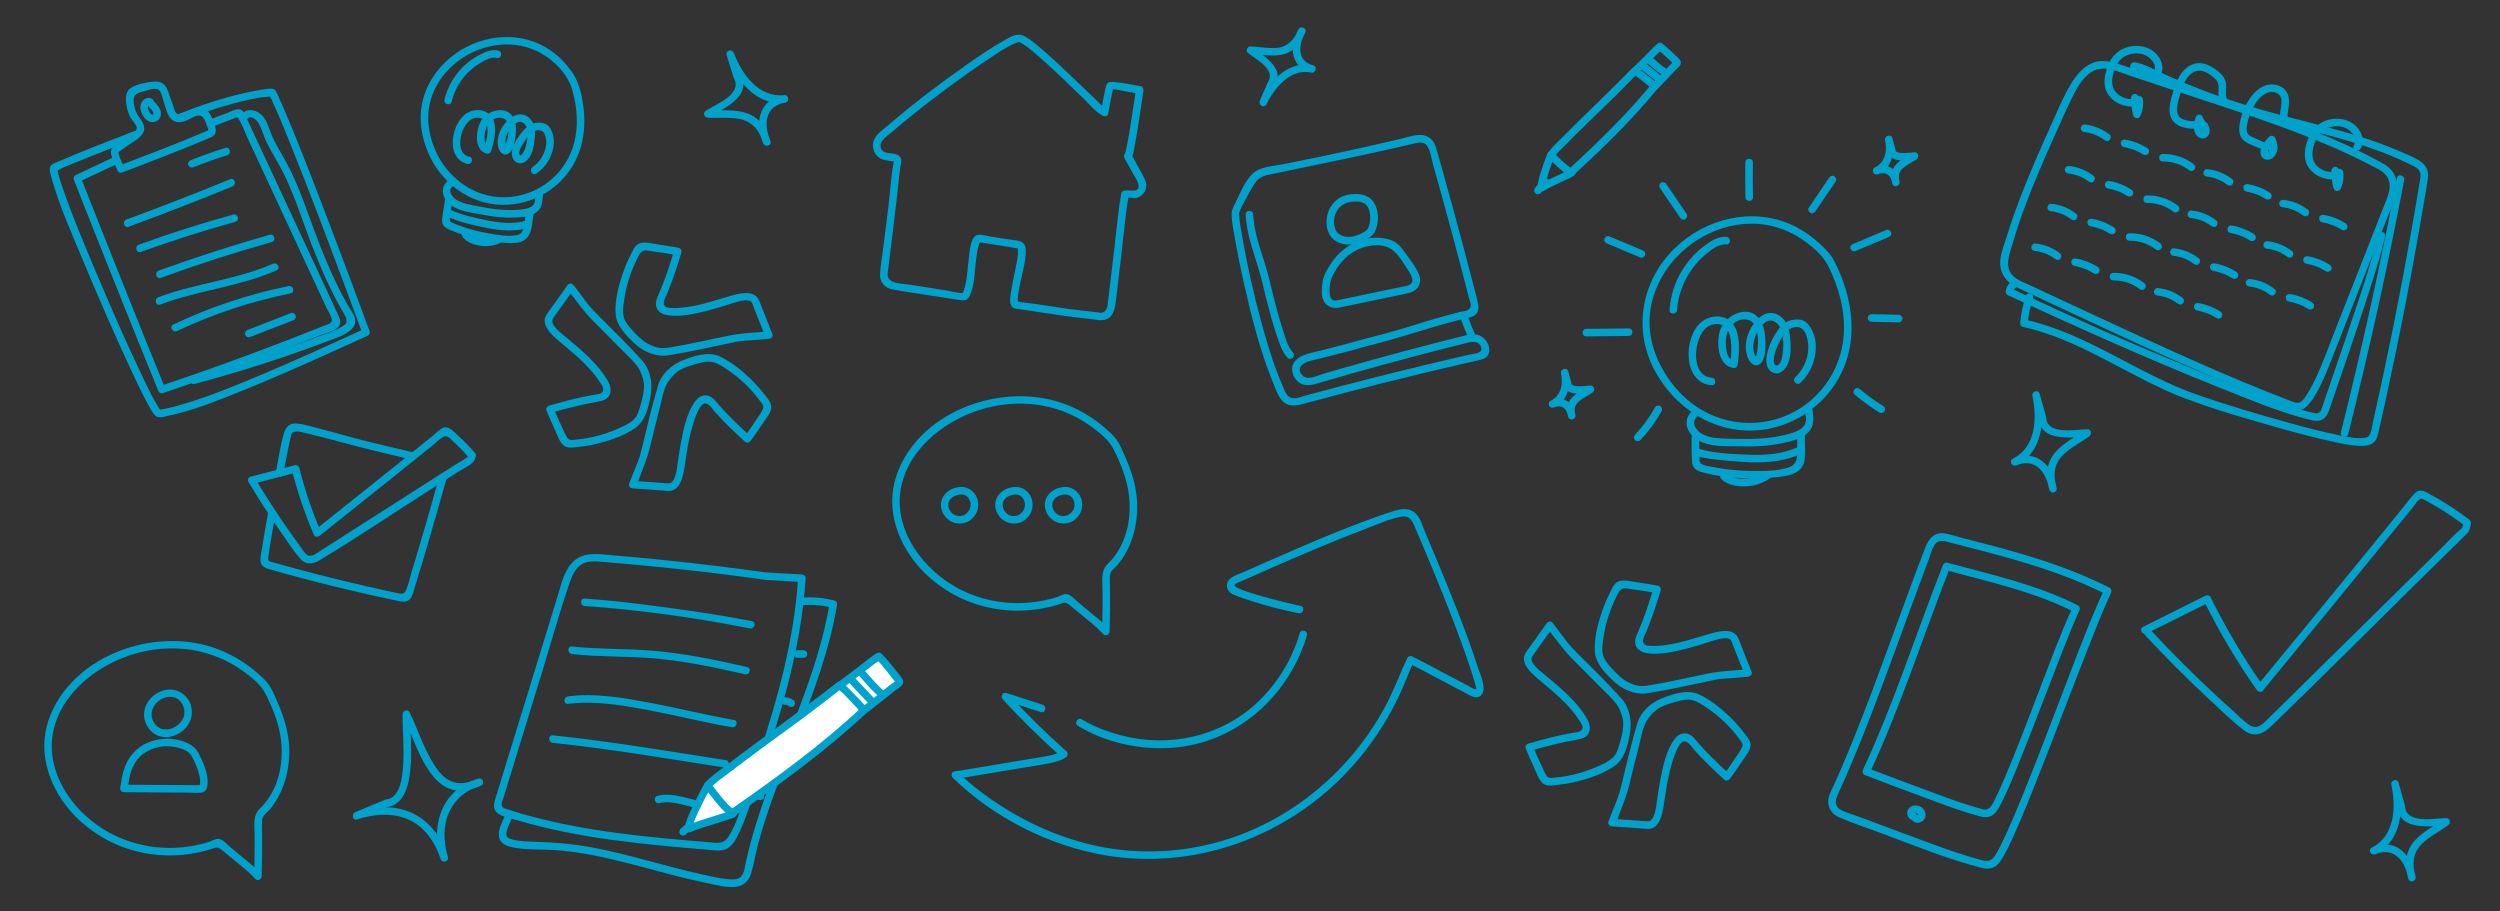 <?xml version="1.0" encoding="UTF-8"?>
<svg id="Layer_1" data-name="Layer 1" xmlns="http://www.w3.org/2000/svg" viewBox="0 0 546 199">
  <rect x="0" y="0" width="546" height="199" fill="#333333" stroke="none"/>
  <g>
    <path d="M500.3,89.35c2.58.94,3.9-.74,5.17-2.78,1.45-2.34,2.49-4.89,3.5-7.44.42-1.05.83-2.11,1.24-3.16,1.97-5.01,3.94-10.02,5.91-15.03,2.01-5.11,4.02-10.23,6.03-15.34.36-.91.75-1.81,1.08-2.73.67-1.88.4-3.99-.84-5.57-.68-.86-1.54-1.39-2.5-1.91-1.35-.73-2.71-1.44-4.08-2.12-10.63-5.24-21.96-8.88-33.17-12.63-6.13-2.05-12.27-4.11-18.4-6.16-2.38-.8-4.92-1.74-7.38-.67-2.21.96-3.71,3.02-4.88,5.05-1.48,2.56-2.61,5.34-3.83,8.03-1.29,2.84-2.56,5.69-3.79,8.56-2.3,5.38-4.43,10.81-6.15,16.4-.69,2.24-1.86,4.78-1.16,7.15.57,1.92,1.97,3.07,3.72,3.9,2.71,1.28,5.42,2.56,8.13,3.82,15.4,7.2,30.85,14.39,46.63,20.75,1.59.64,3.18,1.27,4.78,1.87.99.38,1.42-1.22.44-1.59-14.92-5.66-29.44-12.46-43.92-19.16-3.18-1.47-6.35-2.95-9.51-4.43-1.28-.6-2.55-1.2-3.83-1.8-1.17-.55-2.63-1.02-3.6-1.88-2.19-1.91-1.18-4.52-.47-6.87.77-2.55,1.57-5.09,2.49-7.58,2.02-5.54,4.39-10.96,6.8-16.34,1.17-2.59,2.3-5.2,3.54-7.76,1.1-2.27,2.4-4.91,4.63-6.27,2.55-1.56,5.57-.05,8.12.81,2.91.97,5.82,1.95,8.73,2.92,10.78,3.61,21.68,6.99,32.22,11.27,2.64,1.07,5.24,2.21,7.81,3.44,1.24.6,2.48,1.21,3.7,1.85,1.11.58,2.47,1.1,3.35,2.01,1.59,1.63,1.19,3.61.46,5.48-1.62,4.12-3.24,8.24-4.86,12.36-2.08,5.3-4.17,10.6-6.25,15.89-1.42,3.6-2.72,7.31-4.36,10.82-.55,1.17-1.15,2.33-1.84,3.42-.31.5-.63,1.03-1.03,1.47-.65.69-1.28.69-2.16.37-1-.36-1.43,1.23-.44,1.59Z" style="fill: #00a1ca;"/>
    <path d="M471.79,16.57c1.16-1.88.07-4.24-1.57-5.43-1.54-1.12-3.61-1.37-5.43-.89-1.96.52-3.47,1.87-4.27,3.72-.91,2.12-1.45,4.76-.02,6.78,1.34,1.89,3.66,2.76,5.91,2.45.44-.06.68-.63.58-1.01-.13-.48-.57-.64-1.01-.58-1.37.19-2.84-.38-3.78-1.38-1.26-1.34-1.01-3.16-.48-4.78.49-1.5,1.34-2.78,2.84-3.39,1.22-.5,2.67-.55,3.89-.04,1.31.55,2.82,2.25,1.92,3.71-.56.91.87,1.74,1.42.83h0Z" style="fill: #00a1ca;"/>
    <path d="M486.35,21.61c-.41-1.06-.04-2.21-.18-3.32-.15-1.18-.85-1.98-1.74-2.71-1.78-1.46-3.93-2.46-6.14-1.26-2.07,1.12-2.94,3.41-3.61,5.53s-1.59,5,.13,6.83c.8.86,2.1,1.22,3.22,1.37,1.2.16,2.41,0,3.3-.89.75-.75-.41-1.92-1.17-1.17-.52.52-1.3.53-1.99.42-.73-.12-1.69-.33-2.2-.91s-.53-1.51-.45-2.25c.11-1.01.43-2.01.74-2.97.5-1.58,1.08-3.39,2.53-4.35,1.62-1.07,3.2-.23,4.54.88.78.65,1.23,1.21,1.22,2.26s-.17,2.01.2,2.97,1.97.56,1.59-.44h0Z" style="fill: #00a1ca;"/>
    <path d="M499.79,26.43c-.39-.88-.11-1.95.02-2.86.14-1,.24-2.02-.15-2.98-.8-1.96-3.23-2.6-5.09-1.85-2.11.84-3.53,2.94-4.41,4.94-.49,1.11-.85,2.27-1.03,3.47-.15,1.03-.15,2.16.47,3.04.75,1.07,2.26,1.49,3.4,2s2.44,1.07,3.47.08c.77-.74-.4-1.9-1.17-1.17-.42.4-1.84-.51-2.23-.68-.69-.31-1.88-.61-2.23-1.36s-.12-1.64.04-2.37c.2-.91.5-1.81.91-2.65.72-1.47,1.78-3.17,3.38-3.78,1.33-.51,2.99.05,3.1,1.62.06.9-.17,1.81-.28,2.7s-.03,1.81.36,2.67c.43.97,1.86.13,1.42-.83h0Z" style="fill: #00a1ca;"/>
    <path d="M497.41,32.09c-.06-.72-.24-1.39-.56-2.04-.24-.49-.94-.51-1.3-.17-.52.51-.99,1.08-1.37,1.7-.31.51-.55,1.14-.5,1.75.03.41.15.77.43,1.08s.69.47,1.09.49c.8.04,1.54-.59,1.88-1.27.38-.75.5-1.76-.05-2.47-.14-.18-.27-.32-.49-.38-.2-.05-.46-.03-.64.08-.34.22-.58.76-.3,1.13.03.04.06.08.09.13.01.02.03.07.05.09,0,0-.06-.16-.03-.08.01.05.03.1.04.14.04.18,0-.13,0,0,0,.06,0,.12,0,.18,0,.02,0,.05,0,.08,0,0,.03-.18.01-.09-.03.12-.06.24-.1.36-.03.08.03-.07.03-.07-.01.02-.02.05-.03.07-.03.06-.06.11-.09.16-.03.04-.07.08-.09.13,0,0,.11-.12.04-.06-.03.02-.05.05-.07.08s-.06.05-.08.07c-.06.06.05-.04.06-.04-.05.02-.09.06-.13.09-.02.01-.05.02-.07.04-.07.04.07-.03.08-.03-.01,0-.08.02-.1.03-.11.04.04-.02.07,0-.01,0-.06,0-.07,0-.09,0,.1.01.1.01-.04,0-.1-.04,0,.01.14.07,0,0,0,0,0,0-.05-.03-.05-.03,0,0,.13.12.09.07,0-.01-.03-.03-.04-.04-.08-.07.06.06.06.08,0-.03-.09-.19-.03-.03.06.14.01,0,0-.03,0-.02,0-.04-.01-.06,0,0,.02.2.02.12,0-.06,0-.11,0-.17,0-.04,0-.09,0-.13,0-.08-.02.12-.02.11,0-.03.01-.06.02-.09.02-.1.05-.19.08-.29.02-.05.04-.1.06-.15,0,0-.08.17-.04.09.01-.02.02-.04.03-.06.05-.11.12-.21.18-.31.08-.13.17-.26.26-.39.03-.04.08-.15.13-.17,0,0-.09.12-.03.04.03-.03.05-.06.08-.1.2-.25.42-.48.65-.71l-1.3-.17c.03.06.07.12.08.18-.05-.19,0,.01.02.04.05.12.09.25.12.37s.06.25.09.38c0,.02.04.21.02.08s.01.13.01.15c.04.43.35.85.83.83.42-.02.86-.36.83-.83h0Z" style="fill: #00a1ca;"/>
    <path d="M480.71,27.83c.07.13.17.27.2.41-.05-.21.02.06.03.1.01.04.06.14.05.18-.01-.12-.02-.13,0-.03,0,.04,0,.08,0,.13.02-.14.03-.16,0-.07v.05c-.04.08-.03.06.02-.06-.01.03-.03.06-.05.09-.06.14.12-.1.01,0-.02.02-.05.05-.07.07.11-.08.12-.09.05-.05-.13.09.17-.05.02-.02.14-.01.17-.02.08-.02.13.02.16.02.07,0,.21.08.05.02,0,0-.07-.05-.06-.04.04.03-.02-.02-.05-.04-.07-.06-.03-.03-.07-.07-.1-.1-.06-.07-.04-.05.04.06-.02-.02-.04-.05-.05-.08-.03-.05-.05-.09-.08-.14-.1-.17.05.16,0,0-.02-.05-.04-.1-.05-.15s-.03-.11-.04-.16c0-.03-.01-.06-.02-.09.02.13.02.17.01.1-.02-.23-.02-.46,0-.69,0-.03,0-.05,0-.08.01-.09,0-.07,0,.07.02-.05.02-.12.03-.18.02-.12.05-.24.08-.36.06-.24.13-.48.2-.71.13-.41-.16-.92-.58-1.01-.45-.1-.87.14-1.01.58-.31.95-.57,2.08-.25,3.06.19.56.57,1.14,1.13,1.4.44.2.88.21,1.31,0,.29-.14.56-.41.7-.7.41-.83.12-1.64-.29-2.4-.2-.38-.76-.53-1.13-.3-.39.25-.51.72-.3,1.13h0Z" style="fill: #00a1ca;"/>
    <path d="M466.42,22c.03.19,0-.14,0,.04,0,.06.01.13.02.19,0,.13.01.26.01.39s0,.26-.02.39c0,.06-.01.13-.02.19-.02.22.03-.18,0,.04-.05.25-.1.51-.18.75-.04.11-.07.22-.12.33-.01.03-.02.06-.04.09.04-.09.04-.1.02-.05-.03.07-.06.14-.1.2l1.51.2c-.08-.29-.15-.58-.21-.88-.03-.15-.06-.3-.08-.44-.01-.08-.03-.16-.04-.24.01.15,0,.02,0-.06-.07-.6-.1-1.2-.08-1.8,0-.43-.39-.84-.83-.83s-.81.36-.83.83c-.03,1.3.13,2.61.47,3.87.09.32.37.55.69.59s.68-.1.82-.39c.59-1.21.78-2.51.58-3.84-.03-.19-.22-.4-.38-.49-.18-.1-.44-.15-.64-.08-.47.15-.64.56-.58,1.01h0Z" style="fill: #00a1ca;"/>
    <path d="M515.54,32.48c1.16-1.88.07-4.24-1.57-5.43-1.54-1.12-3.61-1.37-5.43-.89-1.96.52-3.47,1.87-4.27,3.72-.91,2.12-1.45,4.76-.02,6.78,1.34,1.89,3.66,2.76,5.91,2.45.44-.06.68-.63.58-1.01-.13-.48-.57-.64-1.01-.58-1.37.19-2.84-.38-3.78-1.38-1.26-1.34-1.01-3.16-.48-4.78.49-1.5,1.34-2.78,2.84-3.39,1.22-.5,2.67-.55,3.89-.04,1.31.55,2.82,2.25,1.92,3.71-.56.91.87,1.74,1.42.83h0Z" style="fill: #00a1ca;"/>
    <path d="M510.17,37.91c.03.19,0-.14,0,.04,0,.06.01.13.02.19,0,.13.01.26.01.39s0,.26-.02.39c0,.06-.01.13-.02.19-.02.22.03-.18,0,.04-.05.25-.1.51-.18.75-.04.11-.07.22-.12.33-.01.03-.02.06-.04.09.04-.09.04-.1.02-.05-.03.07-.06.14-.1.2l1.51.2c-.08-.29-.15-.58-.21-.88-.03-.15-.06-.3-.08-.44-.01-.08-.03-.16-.04-.24.01.15,0,.02,0-.06-.07-.6-.1-1.2-.08-1.8,0-.43-.39-.84-.83-.83s-.81.36-.83.83c-.03,1.3.13,2.61.47,3.87.09.32.37.55.69.59s.68-.1.82-.39c.59-1.21.78-2.51.58-3.84-.03-.19-.22-.4-.38-.49-.18-.1-.44-.15-.64-.08-.47.15-.64.56-.58,1.01h0Z" style="fill: #00a1ca;"/>
    <path d="M465.81,15.19c1.73.25,3.26,1.14,4.82,1.87s3.15,1.42,4.74,2.1c2.96,1.25,5.95,2.42,8.98,3.49,6.25,2.21,12.64,3.9,19.06,5.56s12.59,3.28,18.6,5.73c1.47.6,2.92,1.25,4.34,1.95.67.33,1.51.67,1.96,1.3.65.91.21,2.16.05,3.17-.57,3.48-1.17,6.96-1.79,10.44-2.46,13.91-5.24,27.76-8.35,41.54-.16.72-.23,1.57-.51,2.25-.42,1.01-1.08,1.08-2.11,1.1-1.79.03-3.56-.38-5.31-.75-3.41-.73-6.78-1.59-10.14-2.52-6.7-1.85-13.4-3.83-19.97-6.09-13.08-4.5-24.32-13.52-37.95-16.54l.61.8c.2-1.88.59-3.71,1.16-5.51.32-1.02-1.27-1.45-1.59-.44-.61,1.95-1,3.92-1.22,5.95-.04.34.28.72.61.8,12.77,2.82,23.35,11.05,35.44,15.64,6.79,2.57,13.86,4.55,20.84,6.53,3.59,1.02,7.19,1.96,10.83,2.77,1.53.34,3.07.69,4.63.88,1.37.17,3.21.4,4.48-.31,1.15-.64,1.32-2,1.59-3.16.44-1.92.86-3.85,1.29-5.77.79-3.61,1.56-7.22,2.31-10.84,1.51-7.32,2.94-14.65,4.27-22.01.64-3.56,1.27-7.11,1.87-10.68.3-1.76.63-3.51.87-5.27.2-1.43-.03-2.63-1.17-3.59s-2.6-1.49-3.9-2.08c-1.57-.71-3.17-1.37-4.79-1.97-3.11-1.16-6.28-2.14-9.48-3.04-7.5-2.1-15.11-3.79-22.51-6.21-3.73-1.22-7.42-2.58-11.05-4.08-1.97-.81-3.92-1.66-5.85-2.56-1.68-.78-3.36-1.77-5.22-2.03-1.04-.15-1.49,1.44-.44,1.59h0Z" style="fill: #00a1ca;"/>
    <path d="M523.49,38.87c-3.54,18.62-7.62,37.13-12.23,55.51-.26,1.03,1.33,1.47,1.59.44,4.61-18.38,8.69-36.9,12.23-55.51.2-1.04-1.39-1.48-1.59-.44h0Z" style="fill: #00a1ca;"/>
    <path d="M519.31,51.2c-1.68,7.44-4.33,14.71-6.75,21.93-1.31,3.89-2.64,7.78-3.98,11.66-.47,1.36-.94,2.73-1.41,4.09-.22.65-.32,1.25-1.16,1.38-.32.05-.35-.02-.64-.07-.4-.07-.8-.17-1.2-.27-5.93-1.51-11.68-3.96-17.36-6.2-7.17-2.84-14.3-5.79-21.39-8.83-8.79-3.77-17.45-7.85-26.13-11.86l.41.71c.02-.4.2-.69.55-.89.89-.58.06-2.01-.83-1.42s-1.28,1.29-1.37,2.31c-.02.26.17.6.41.71,15.27,7.04,30.54,13.93,46.16,20.16,6.11,2.44,12.28,5.04,18.65,6.77.88.24,1.83.51,2.75.52,2.11.02,2.56-2.04,3.12-3.66,1.23-3.56,2.46-7.12,3.67-10.69,1.63-4.8,3.24-9.6,4.78-14.43,1.21-3.79,2.45-7.61,3.33-11.5.23-1.03-1.36-1.48-1.59-.44h0Z" style="fill: #00a1ca;"/>
    <path d="M455.25,28.84c.11.01.22.02.33.04-.16-.02.16.03.19.03.22.04.43.08.64.14.4.1.79.22,1.18.38.05.02.1.04.15.06-.07-.03-.06-.02.03.01.1.05.2.09.3.14.17.08.34.17.51.27.19.11.38.22.57.35.09.06.18.12.27.19.02.02.26.19.17.12.34.26.84.36,1.17,0,.27-.3.36-.88,0-1.17-1.61-1.25-3.47-2.01-5.5-2.2-.43-.04-.84.41-.83.83.02.48.36.78.83.83h0Z" style="fill: #00a1ca;"/>
    <path d="M463.76,32.09c.79.14,1.57.35,2.33.64.1.04.2.08.3.12-.14-.06.1.04.1.04.2.09.39.18.58.28.36.18.71.39,1.06.6.37.23.93.09,1.13-.3.22-.41.09-.88-.3-1.13-1.45-.92-3.07-1.56-4.76-1.85-.42-.07-.91.11-1.01.58-.09.4.12.94.58,1.01h0Z" style="fill: #00a1ca;"/>
    <path d="M498.58,45.28c.11.01.22.02.33.04-.16-.02.16.03.19.03.22.04.43.08.64.14.4.1.79.22,1.18.38.05.02.1.04.15.06-.07-.03-.06-.02.03.01.1.05.2.09.3.14.17.08.34.17.51.27.19.11.38.22.57.35.09.06.18.12.27.19.02.02.26.19.17.12.34.26.84.36,1.17,0,.27-.3.36-.88,0-1.17-1.61-1.25-3.47-2.01-5.5-2.2-.43-.04-.84.41-.83.83.02.48.36.78.83.83h0Z" style="fill: #00a1ca;"/>
    <path d="M507.09,48.53c.79.14,1.57.35,2.33.64.1.04.2.08.3.12-.14-.06.1.04.1.04.2.09.39.18.58.28.36.18.71.39,1.06.6.37.23.93.09,1.13-.3.22-.41.09-.88-.3-1.13-1.45-.92-3.07-1.56-4.76-1.85-.42-.07-.91.11-1.01.58-.09.4.12.94.58,1.01h0Z" style="fill: #00a1ca;"/>
    <path d="M472.37,35.27c2.11-.02,4.13.67,5.83,1.96.36.27.92.06,1.13-.3.25-.42.06-.86-.3-1.13-1.9-1.44-4.28-2.21-6.67-2.18-1.06.01-1.06,1.66,0,1.65h0Z" style="fill: #00a1ca;"/>
    <path d="M482.03,38.58c.11.01.22.02.33.04-.16-.02.16.03.19.03.22.04.43.08.64.14.4.1.79.22,1.18.38.05.02.1.04.15.06-.07-.03-.06-.02.03.01.1.05.2.09.3.14.17.08.34.17.51.27.19.11.38.22.57.35.09.06.18.12.27.19.02.02.26.19.17.12.34.26.84.36,1.17,0,.27-.3.36-.88,0-1.17-1.61-1.25-3.47-2.01-5.5-2.2-.43-.04-.84.41-.82.83.02.48.36.78.82.83h0Z" style="fill: #00a1ca;"/>
    <path d="M490.54,41.82c.79.14,1.57.35,2.33.64.1.04.2.08.3.12-.14-.06.1.04.1.04.2.09.39.18.58.28.36.18.71.39,1.06.6.37.23.93.09,1.13-.3.22-.41.09-.88-.3-1.13-1.45-.92-3.07-1.56-4.76-1.85-.42-.07-.91.11-1.01.58-.09.4.12.94.58,1.01h0Z" style="fill: #00a1ca;"/>
    <path d="M451.78,37.89c.11.01.22.02.33.04-.16-.02.16.03.19.03.22.04.43.08.64.14.4.1.79.22,1.18.38.05.02.1.04.15.06-.07-.03-.06-.02.03.01.1.05.2.09.3.14.17.08.34.17.51.27.19.11.38.22.57.35.09.06.18.12.27.19.02.02.26.19.17.12.34.26.84.36,1.17,0,.27-.3.36-.88,0-1.17-1.61-1.25-3.47-2.01-5.5-2.2-.43-.04-.84.41-.82.83.02.48.36.78.82.83h0Z" style="fill: #00a1ca;"/>
    <path d="M460.29,41.14c.79.14,1.57.35,2.33.64.1.04.2.08.3.12-.14-.06.1.04.1.04.2.09.39.18.58.28.36.18.71.39,1.06.6.37.23.93.09,1.13-.3.22-.41.09-.88-.3-1.13-1.45-.92-3.07-1.56-4.76-1.85-.42-.07-.91.11-1.01.58-.09.4.12.94.58,1.01h0Z" style="fill: #00a1ca;"/>
    <path d="M495.12,54.32c.11.01.22.02.33.04-.16-.02.16.03.19.03.22.04.43.08.64.14.4.1.79.22,1.18.38.05.02.1.04.15.06-.07-.03-.06-.02.03.01.1.05.2.09.3.14.17.08.34.17.51.27.19.11.38.22.57.35.09.06.18.12.27.19.02.02.26.19.17.12.34.26.84.36,1.17,0,.27-.3.36-.88,0-1.17-1.61-1.25-3.47-2.01-5.5-2.2-.43-.04-.84.41-.82.83.02.48.36.78.82.83h0Z" style="fill: #00a1ca;"/>
    <path d="M503.62,57.57c.79.14,1.57.35,2.33.64.1.04.2.08.3.12-.14-.06.1.04.1.04.2.09.39.18.58.28.36.18.71.39,1.06.6.37.23.93.09,1.13-.3.22-.41.09-.88-.3-1.13-1.45-.92-3.07-1.56-4.76-1.85-.42-.07-.91.11-1.01.58-.09.4.12.94.58,1.01h0Z" style="fill: #00a1ca;"/>
    <path d="M468.91,44.32c2.11-.02,4.13.67,5.83,1.96.36.27.92.06,1.13-.3.25-.42.06-.86-.3-1.13-1.9-1.44-4.28-2.21-6.67-2.18-1.06.01-1.06,1.66,0,1.65h0Z" style="fill: #00a1ca;"/>
    <path d="M478.57,47.62c.11.01.22.02.33.04-.16-.02.16.03.19.03.22.04.43.08.64.14.4.1.79.22,1.18.38.05.02.1.04.15.06-.07-.03-.06-.02.03.01.1.05.2.09.3.14.17.08.34.17.51.27.19.11.38.22.57.35.09.06.18.12.27.19.02.02.26.19.17.12.34.26.84.36,1.17,0,.27-.3.36-.88,0-1.17-1.61-1.25-3.47-2.01-5.5-2.2-.43-.04-.84.41-.83.83.02.48.36.78.83.83h0Z" style="fill: #00a1ca;"/>
    <path d="M487.07,50.87c.79.14,1.57.35,2.33.64.1.04.2.08.3.12-.14-.06.1.04.1.04.2.09.39.18.58.28.36.18.71.39,1.06.6.37.23.93.09,1.13-.3.22-.41.09-.88-.3-1.13-1.45-.92-3.07-1.56-4.76-1.85-.42-.07-.91.11-1.01.58-.09.4.12.94.58,1.01h0Z" style="fill: #00a1ca;"/>
    <path d="M447.96,46.14c.11.01.22.02.33.04-.16-.02.16.03.19.03.22.04.43.08.64.14.4.1.79.22,1.18.38.05.02.1.04.15.06-.07-.03-.06-.02.03.01.1.05.2.09.3.14.17.08.34.17.51.27.19.11.38.22.57.35.09.06.18.12.27.19.02.02.26.19.17.12.34.26.84.36,1.17,0,.27-.3.36-.88,0-1.17-1.61-1.25-3.47-2.01-5.5-2.2-.43-.04-.84.41-.83.83.02.48.36.78.83.83h0Z" style="fill: #00a1ca;"/>
    <path d="M456.47,49.39c.79.14,1.57.35,2.33.64.1.04.2.08.3.12-.14-.06.1.04.1.04.2.09.39.18.58.28.36.18.71.39,1.06.6.37.23.93.09,1.13-.3.22-.41.09-.88-.3-1.13-1.45-.92-3.07-1.56-4.76-1.85-.42-.07-.91.11-1.01.58-.09.4.12.94.58,1.01h0Z" style="fill: #00a1ca;"/>
    <path d="M491.3,62.58c.11.01.22.02.33.04-.16-.02.16.03.19.03.22.04.43.08.64.14.4.1.79.22,1.18.38.05.02.1.04.15.06-.07-.03-.06-.02.03.01.1.05.2.09.3.14.17.08.34.17.51.27.19.11.38.22.57.35.09.06.18.12.27.19.02.02.26.19.17.12.34.26.84.36,1.17,0,.27-.3.36-.88,0-1.17-1.61-1.25-3.47-2.01-5.5-2.2-.43-.04-.84.41-.83.83.02.48.36.78.83.83h0Z" style="fill: #00a1ca;"/>
    <path d="M499.8,65.83c.79.14,1.57.35,2.33.64.1.04.2.08.3.12-.14-.06.1.04.1.04.2.09.39.18.58.28.36.18.71.39,1.06.6.37.23.93.09,1.13-.3.22-.41.09-.88-.3-1.13-1.45-.92-3.07-1.56-4.76-1.85-.42-.07-.91.11-1.01.58-.09.4.12.94.58,1.01h0Z" style="fill: #00a1ca;"/>
    <path d="M465.09,52.58c2.11-.02,4.13.67,5.83,1.96.36.27.92.06,1.13-.3.25-.42.06-.86-.3-1.13-1.9-1.44-4.28-2.21-6.67-2.18-1.06.01-1.06,1.66,0,1.65h0Z" style="fill: #00a1ca;"/>
    <path d="M474.75,55.88c.11.01.22.02.33.04-.16-.02.16.03.19.03.22.04.43.08.64.14.4.1.79.22,1.18.38.05.02.1.04.15.06-.07-.03-.06-.02.03.01.1.05.2.09.3.14.17.08.34.17.51.27.19.11.38.22.57.35.09.06.18.12.27.19.02.02.26.19.17.12.34.26.84.36,1.17,0,.27-.3.36-.88,0-1.17-1.61-1.25-3.47-2.01-5.5-2.2-.43-.04-.84.41-.82.83.02.48.36.78.82.83h0Z" style="fill: #00a1ca;"/>
    <path d="M483.25,59.13c.79.14,1.57.35,2.33.64.1.04.2.08.3.12-.14-.06.1.04.1.04.2.09.39.18.58.28.36.18.71.39,1.06.6.37.23.93.09,1.13-.3.22-.41.09-.88-.3-1.13-1.45-.92-3.07-1.56-4.76-1.85-.42-.07-.91.11-1.01.58-.09.4.12.94.58,1.01h0Z" style="fill: #00a1ca;"/>
    <path d="M444.45,54.81c.11.01.22.02.33.04-.16-.02.16.03.19.03.22.04.43.08.64.14.4.1.79.22,1.18.38.05.02.1.04.15.06-.07-.03-.06-.02.03.01.1.05.2.09.3.14.17.08.34.17.51.27.19.11.38.22.57.35.09.06.18.12.27.19.02.02.26.19.17.12.34.26.84.36,1.17,0,.27-.3.36-.88,0-1.17-1.61-1.25-3.47-2.01-5.5-2.2-.43-.04-.84.41-.83.83.02.48.36.78.83.83h0Z" style="fill: #00a1ca;"/>
    <path d="M452.96,58.06c.79.14,1.57.35,2.33.64.1.04.2.08.3.12-.14-.06.1.04.1.04.2.09.39.18.58.28.36.18.71.39,1.06.6.37.23.93.09,1.13-.3.22-.41.09-.88-.3-1.13-1.45-.92-3.07-1.56-4.76-1.85-.42-.07-.91.11-1.01.58-.09.4.12.94.58,1.01h0Z" style="fill: #00a1ca;"/>
    <path d="M461.57,61.24c2.11-.02,4.13.67,5.83,1.96.36.27.92.06,1.13-.3.25-.42.06-.86-.3-1.13-1.9-1.44-4.28-2.21-6.67-2.18-1.06.01-1.06,1.66,0,1.65h0Z" style="fill: #00a1ca;"/>
    <path d="M471.23,64.55c.11.01.22.02.33.04-.16-.02.16.03.19.03.22.04.43.08.64.14.4.1.79.22,1.18.38.05.02.1.04.15.06-.07-.03-.06-.02.03.01.1.05.2.09.3.14.17.08.34.17.51.27.19.11.38.22.57.35.09.06.18.12.27.19.02.02.26.19.17.12.34.26.84.36,1.17,0,.27-.3.36-.88,0-1.17-1.61-1.25-3.47-2.01-5.5-2.2-.43-.04-.84.41-.83.83.02.48.36.78.83.83h0Z" style="fill: #00a1ca;"/>
    <path d="M479.74,67.79c.79.14,1.57.35,2.33.64.1.04.2.08.3.12-.14-.06.1.04.1.04.2.09.39.18.58.28.36.18.71.39,1.06.6.37.23.93.09,1.13-.3.22-.41.09-.88-.3-1.13-1.45-.92-3.07-1.56-4.76-1.85-.42-.07-.91.11-1.01.58-.09.4.12.94.58,1.01h0Z" style="fill: #00a1ca;"/>
  </g>
  <g>
    <path d="M432.67,189.52c1.61.39,2.9.25,3.96-1.1.35-.45.65-.92.94-1.41.68-1.18,1.26-2.42,1.84-3.66,1.78-3.87,3.38-7.83,4.96-11.79,3.92-9.82,7.62-19.72,11.49-29.56,1.65-4.2,3.29-8.41,5.18-12.5.18-.39.13-.91-.3-1.13-9.16-4.65-18.89-7.47-28.8-10.01-1.13-.29-2.27-.58-3.4-.87-1.29-.33-2.64-.84-3.96-1-2.12-.27-3.35,1.16-4.04,2.96-2.04,5.26-3.98,10.56-5.92,15.86-3.9,10.7-7.77,21.43-12.24,31.92-.54,1.26-1.09,2.52-1.64,3.77-.5,1.13-1.26,2.33-1.43,3.57-.23,1.71.74,3.24,2.29,3.91,2.93,1.26,6,2.28,8.99,3.39,7.26,2.71,14.58,5.7,22.09,7.65,1.03.27,1.47-1.32.44-1.59-6.03-1.56-11.91-3.9-17.75-6.05-3.26-1.2-6.5-2.41-9.75-3.64-1.19-.45-2.63-.79-3.72-1.45-.98-.6-1.14-1.68-.75-2.69.5-1.3,1.14-2.56,1.7-3.84,4.16-9.52,7.79-19.26,11.36-29.01,1.81-4.95,3.6-9.91,5.45-14.85.45-1.2.9-2.4,1.35-3.59s.81-2.85,1.57-3.91c.81-1.12,1.98-.76,3.12-.46,1.23.32,2.46.64,3.69.96,10.48,2.69,20.82,5.46,30.51,10.38l-.3-1.13c-3.62,7.82-6.56,15.97-9.65,24-3.48,9.03-6.86,18.12-10.71,27-.72,1.67-1.46,3.34-2.28,4.96-.3.59-.6,1.18-.94,1.75-.13.21-.25.43-.39.63-.65.94-1.4,1.2-2.52.93-1.03-.25-1.47,1.34-.44,1.59Z" style="fill: #00a1ca;"/>
    <path d="M432.67,178.36c1.85.43,2.9-.3,3.82-1.84.52-.88.96-1.81,1.39-2.73,1.34-2.88,2.53-5.84,3.71-8.79,2.95-7.37,5.72-14.8,8.62-22.18,1.25-3.18,2.49-6.37,3.92-9.47.18-.39.13-.91-.3-1.13-9.04-4.58-18.81-6.67-28.51-9.32-.46-.13-.85.16-1.01.58-5.85,14.86-10.66,30.13-17.43,44.62-.24.52-.03,1.01.49,1.21,3.52,1.36,7.05,2.69,10.59,3.99,4.84,1.79,9.72,3.75,14.72,5.05,1.03.27,1.47-1.32.44-1.59-5-1.3-9.88-3.26-14.72-5.05-3.54-1.31-7.07-2.64-10.59-3.99l.49,1.21c6.83-14.62,11.7-30.02,17.6-45.01l-1.01.58c9.56,2.61,19.21,4.64,28.12,9.15l-.3-1.13c-2.69,5.83-4.9,11.91-7.2,17.9-2.59,6.72-5.1,13.47-7.95,20.08-.54,1.25-1.09,2.5-1.7,3.72-.54,1.09-1.19,2.91-2.74,2.55-1.03-.24-1.47,1.35-.44,1.59Z" style="fill: #00a1ca;"/>
    <path d="M417.77,179.3c.31.26.69.43,1.11.4s.78-.19,1.1-.46c.26-.21.47-.55.53-.88.08-.46.02-.89-.2-1.31-.36-.7-1.11-1.13-1.88-1.15s-1.61.44-1.84,1.23c-.12.43-.05.88.15,1.26.1.19.24.35.41.48s.36.24.57.27c.23.03.43.04.64-.08.17-.1.33-.3.38-.49.05-.21.04-.45-.08-.64-.11-.17-.29-.35-.49-.38-.05,0-.1-.02-.14-.04l.2.08c-.05-.02-.1-.05-.14-.08l.17.13s-.08-.08-.12-.12l.13.17c-.04-.05-.07-.11-.1-.17l.08.2c-.03-.08-.05-.16-.07-.24l.03.22c0-.08,0-.15,0-.23l-.03.22c.01-.07.03-.13.05-.19l-.08.2c.02-.06.05-.11.09-.16l-.13.17c.05-.06.1-.12.17-.16l-.17.13c.07-.05.15-.09.23-.13l-.2.08c.09-.04.19-.06.29-.08l-.22.03c.12-.02.24-.02.36,0l-.22-.03c.12.02.24.05.35.09l-.2-.08c.11.05.21.1.3.17l-.17-.13c.1.08.19.17.27.27l-.13-.17c.06.08.12.17.16.27l-.08-.2c.04.1.07.19.08.3l-.03-.22c.01.09.01.18,0,.28l.03-.22c-.01.07-.03.15-.06.22l.08-.2c-.03.06-.06.12-.11.18l.13-.17c-.05.06-.1.12-.17.17l.17-.13c-.07.05-.14.1-.22.13l.2-.08c-.08.03-.16.06-.25.07l.22-.03c-.08,0-.15,0-.22,0l.22.03c-.06,0-.11-.02-.17-.05l.2.08s-.09-.05-.13-.08l.17.13s-.03-.02-.04-.03c-.17-.14-.35-.24-.58-.24-.2,0-.44.09-.58.24s-.25.36-.24.58c0,.21.08.44.24.58h0Z" style="fill: #00a1ca;"/>
  </g>
  <path d="M523.62,176.13c.39,5.44,6.93,4.23,10.66,4.23l-.42-1.54c-2.16,1.57-4.72,2.76-6.51,4.79-2.1,2.38-2.26,5.36-1.37,8.3.31,1.03,1.79.6,1.59-.44-.44-2.33-1.46-4.71-3.49-6.08-1.87-1.27-4.09-1.14-6.09-.26l.83,1.42c5.74-2.89,6.23-10.01,5.04-15.59l-1.59.44c.46,1.65.91,3.29,1.37,4.94.28,1.02,1.88.59,1.59-.44-.46-1.65-.91-3.29-1.37-4.94-.28-1.03-1.81-.6-1.59.44,1.05,4.88.76,11.19-4.28,13.73-.96.49-.12,1.84.83,1.42,1.54-.68,3.25-.66,4.61.4,1.52,1.18,2.19,3.13,2.54,4.95l1.59-.44c-.8-2.64-.65-5.15,1.38-7.15,1.67-1.66,3.85-2.7,5.74-4.08.63-.46.46-1.54-.42-1.54-2.55,0-8.73,1.36-9.01-2.58-.08-1.05-1.73-1.06-1.65,0Z" style="fill: #00a1ca;"/>
  <path d="M278.31,18.8c2.56-3.76-2.18-6.44-4.6-8.43l-.58,1.41c2.24.09,4.47.6,6.7.19,2.68-.5,4.31-2.56,5.28-4.98.35-.87-1.08-1.45-1.51-.64-.96,1.8-1.62,3.95-1.05,5.99.51,1.83,1.99,3.04,3.79,3.51l.44-1.59c-5.35-1.12-9.45,3.37-11.63,7.72l1.42.83c.58-1.34,1.15-2.67,1.73-4.01.42-.96-1-1.81-1.42-.83-.58,1.34-1.15,2.67-1.73,4.01-.41.95.94,1.8,1.42.83,1.8-3.59,5.21-7.92,9.77-6.96,1.03.22,1.47-1.32.44-1.59-1.32-.35-2.36-1.16-2.68-2.53-.37-1.55.21-3.19.93-4.54l-1.51-.64c-.83,2.07-2.26,3.65-4.56,3.89-1.94.2-3.9-.23-5.84-.31-.68-.03-1.14.95-.58,1.41,1.73,1.43,6.24,3.66,4.35,6.43-.6.88.83,1.71,1.42.83Z" style="fill: #00a1ca;"/>
  <path d="M84.29,176.3c4.01-.39,4.99-4.82,5.33-8.14.42-4.06-.06-8.1-.04-12.16l-1.54.42c2.04,4.23,3.37,9.01,6.28,12.77,1.15,1.49,2.62,2.79,4.48,3.29,2.16.59,4.34-.02,6.32-.93.86-.4.25-1.76-.64-1.51-3.36.95-6.21,3.17-7.73,6.35-1.68,3.53-1.6,7.53-.51,11.22l1.59-.44c-1.39-4.21-3.98-7.99-8.17-9.77-3.84-1.63-8.17-1.3-12.06-.03l.44,1.59c2.16-.9,4.31-1.8,6.47-2.7.97-.4.54-2-.44-1.59-2.16.9-4.31,1.8-6.47,2.7-.95.4-.6,1.93.44,1.59,3.43-1.12,7.21-1.51,10.65-.19,3.89,1.5,6.28,5,7.54,8.83.33,1,1.89.59,1.59-.44-.96-3.25-1.13-6.82.35-9.95,1.33-2.81,3.77-4.75,6.74-5.59l-.64-1.51c-1.78.82-3.83,1.34-5.72.53-1.63-.69-2.81-2.16-3.74-3.62-2.26-3.57-3.53-7.67-5.36-11.46-.37-.76-1.54-.36-1.54.42,0,3.52.36,7.02.17,10.54-.14,2.5-.42,7.78-3.81,8.11-1.05.1-1.06,1.75,0,1.65Z" style="fill: #00a1ca;"/>
  <path d="M445.23,91.2c.39,5.44,6.93,4.23,10.66,4.23l-.42-1.54c-2.16,1.57-4.72,2.76-6.51,4.79-2.1,2.38-2.26,5.36-1.37,8.3.31,1.03,1.79.6,1.59-.44-.44-2.33-1.46-4.71-3.49-6.08-1.87-1.27-4.09-1.14-6.09-.26l.83,1.42c5.74-2.89,6.23-10.01,5.04-15.59l-1.59.44c.46,1.65.91,3.29,1.37,4.94.28,1.02,1.88.59,1.59-.44-.46-1.65-.91-3.29-1.37-4.94-.28-1.03-1.81-.6-1.59.44,1.05,4.88.76,11.19-4.28,13.73-.96.49-.12,1.84.83,1.42,1.54-.68,3.25-.66,4.61.4,1.52,1.18,2.19,3.13,2.54,4.95l1.59-.44c-.8-2.64-.65-5.15,1.38-7.15,1.67-1.66,3.85-2.7,5.74-4.08.63-.46.46-1.54-.42-1.54-2.55,0-8.73,1.36-9.01-2.58-.08-1.05-1.73-1.06-1.65,0Z" style="fill: #00a1ca;"/>
  <path d="M160.29,17.11c1.91,3.49-3.95,5.66-6.13,7.06-.7.45-.4,1.49.42,1.54,2.33.13,4.74-.18,7.05.31,2.79.59,4.29,2.59,5.05,5.25l1.59-.44c-.71-1.75-1.2-3.79-.53-5.63.62-1.69,2.11-2.53,3.82-2.8.91-.14.71-1.72-.22-1.62-5.62.6-9.29-4.51-11.06-9.2-.37-.98-1.91-.59-1.59.44.51,1.63,1.02,3.26,1.52,4.89.32,1.01,1.91.58,1.59-.44-.51-1.63-1.02-3.26-1.52-4.89l-1.59.44c2.01,5.32,6.26,11.09,12.65,10.41-.07-.54-.15-1.08-.22-1.62-2.12.34-3.97,1.53-4.81,3.55-.93,2.22-.5,4.74.37,6.91.39.96,1.89.61,1.59-.44-.84-2.95-2.57-5.4-5.63-6.26-2.61-.74-5.38-.36-8.06-.51l.42,1.54c3.11-2.01,9.33-4.55,6.72-9.32-.51-.93-1.93-.1-1.42.83Z" style="fill: #00a1ca;"/>
  <path d="M468.84,138.35c4.55-2.27,9.09-4.54,13.64-6.81l-1.13-.3c3.33,6.78,7.18,13.28,11.53,19.45.28.39.93.61,1.3.17,11.02-13.37,22-26.77,32.92-40.22.37-.45.78-1.2,1.25-1.54s.77-.13,1.28.15c1.02.55,2.03,1.12,3.03,1.72,1.99,1.2,3.9,2.52,5.75,3.92l-.38-.93-.14.81c-.09.53-.14.53-.6.91-1.26,1.06-2.38,2.35-3.56,3.5-2.31,2.28-4.62,4.55-6.94,6.83-4.68,4.61-9.37,9.22-14.05,13.84-4.62,4.55-9.25,9.11-13.87,13.66-1.19,1.17-2.37,2.34-3.56,3.5s-2.36,2.43-3.99,1.37c-1.18-.76-2.22-1.87-3.26-2.8-1.23-1.09-2.44-2.19-3.65-3.31-5.11-4.72-10.03-9.63-14.76-14.72-.72-.78-1.89.39-1.17,1.17,4.52,4.86,9.21,9.56,14.08,14.08,2.41,2.24,4.82,4.61,7.43,6.63,2.26,1.76,4.26.89,6.14-.91,10.05-9.71,19.92-19.62,29.88-29.42,2.85-2.8,5.69-5.6,8.54-8.41,1.42-1.4,2.88-2.77,4.27-4.2.63-.66.65-1.22.81-2.1.07-.41-.06-.69-.38-.93-1.73-1.31-3.51-2.54-5.36-3.68-.92-.57-1.86-1.11-2.81-1.63-.69-.38-1.5-.97-2.31-1.02-.68-.04-1.15.32-1.58.8-.77.85-1.46,1.8-2.19,2.69-1.46,1.79-2.92,3.58-4.37,5.38-5.84,7.16-11.68,14.32-17.55,21.46-3.35,4.08-6.7,8.16-10.06,12.23l1.3.17c-4.35-6.17-8.21-12.67-11.53-19.45-.21-.42-.75-.48-1.13-.3-4.55,2.27-9.09,4.54-13.64,6.81-.95.47-.12,1.9.83,1.42h0Z" style="fill: #00a1ca;"/>
  <g>
    <path d="M235.43,158.54c6.82,4.12,15.51,5.7,23.34,4.45,10.08-1.61,18.69-8.11,23.6-16.95,1.28-2.3,2.36-4.75,3.06-7.29.29-1.02-1.31-1.46-1.59-.44-1.56,5.6-4.83,10.87-9,14.88-7.99,7.68-19.44,10.21-30.06,7.39-2.95-.78-5.89-1.89-8.52-3.47-.91-.55-1.74.88-.83,1.42h0Z" style="fill: #00a1ca;"/>
    <g>
      <path d="M208.09,169.88c8.96,8.69,20.98,14.81,33.26,16.91,18.96,3.23,38.37-3.55,51.83-17.13,3.67-3.7,6.88-7.87,9.54-12.36,1.4-2.36,2.65-4.82,3.74-7.34.78-1.81,1.45-3.65,2.3-5.43l-1.13.3c4.14,2.1,8.2,4.34,12.33,6.47.74.38,1.63,1.03,2.5.99.95-.04,1.5-.81,1.55-1.72.08-1.66-.84-3.6-1.35-5.16-2.7-8.26-6.03-16.33-9.38-24.35-.68-1.63-1.37-3.27-2.06-4.89-.53-1.25-.97-2.94-1.94-3.93-1.34-1.38-3.03-1.18-4.7-.68-1.48.44-2.93.94-4.38,1.46-7.92,2.86-15.66,6.22-23.37,9.6-1.78.78-3.55,1.56-5.32,2.35-1.32.59-3.45,1.08-3.54,2.82-.05.96.55,1.68,1.38,2.05,1.4.62,2.9,1.08,4.36,1.54,3.25,1.04,6.56,1.89,9.91,2.55,1.04.21,1.48-1.38.44-1.59-1.44-.29-14.87-3.41-14.42-4.59.16-.43,1.23-.7,1.62-.88.65-.29,1.3-.58,1.96-.87,1.4-.62,2.79-1.24,4.19-1.85,6.9-3.02,13.82-6,20.86-8.66,2.53-.96,5.25-2.22,7.93-2.67,1.99-.33,2.51,1.61,3.13,3.05.57,1.34,1.14,2.68,1.71,4.02,3,7.13,5.93,14.31,8.55,21.6.68,1.89,1.33,3.78,1.93,5.69.24.77.49,1.55.69,2.33.05.18.1.36.13.54.09.59.14.54-.36.41-.38-.1-.8-.41-1.16-.59-4.12-2.13-8.19-4.37-12.33-6.47-.37-.19-.93-.12-1.13.3-1.67,3.49-2.94,7.13-4.79,10.55-2.23,4.12-4.9,7.99-7.99,11.5-6,6.83-13.51,12.35-21.91,15.85-8.75,3.65-18.37,5.07-27.8,4.02-8.28-.92-16.29-3.77-23.48-7.93-4.34-2.51-8.49-5.48-12.1-8.98-.76-.74-1.93.43-1.17,1.17h0Z" style="fill: #00a1ca;"/>
      <path d="M227.73,153.93c-2.65-.86-5.3-1.73-7.95-2.59-.82-.27-1.33.8-.8,1.38,4.05,4.4,8.32,8.6,12.79,12.57l.17-1.3c-1.5.95-3.28,1.14-5,1.43-2.08.35-4.16.69-6.24,1.04-4.08.68-8.17,1.36-12.25,2.04-1.05.17-.6,1.76.44,1.59,4.24-.7,8.48-1.41,12.71-2.11,2.08-.35,4.16-.69,6.24-1.04,1.72-.29,3.42-.57,4.93-1.52.43-.27.58-.93.17-1.3-4.47-3.98-8.74-8.17-12.79-12.57l-.8,1.38c2.65.86,5.3,1.73,7.95,2.59,1.01.33,1.45-1.26.44-1.59h0Z" style="fill: #00a1ca;"/>
    </g>
  </g>
  <path d="M240.22,69.93c3.24.15,3.34-3.04,3.63-5.42.34-2.83.67-5.65,1.01-8.48.53-4.46.87-9,1.67-13.42l-.58.58c.64-.2,1.56.22,2.27.04,1.02-.26,1.83-1.11,2.06-2.13.27-1.18-.33-2.11-.86-3.11-.79-1.46-1.58-2.91-2.38-4.37l-.13,1c.64-.7.72-1.83.89-2.73.28-1.43.52-2.87.75-4.3.42-2.58.79-5.16,1.17-7.75.06-.41-.1-.93-.58-1.01-1.92-.36-3.87-.74-5.82-.92-1.04-.1-1.57.01-1.83,1.14-.4,1.75-.72,3.52-1.02,5.29l1.21-.49c-.81-.44-1.44-1.21-2.11-1.85-1.02-.97-2.03-1.95-3.05-2.92-1.76-1.69-3.52-3.38-5.31-5.04-1.51-1.4-3.03-2.8-4.62-4.1-.95-.78-1.96-1.66-3.1-2.16-1.5-.66-3.12.44-4.4,1.17-2.62,1.47-5.11,3.18-7.57,4.9-6.02,4.21-11.92,8.66-17.49,13.45-1.04.89-2.49,1.86-3.09,3.11-.68,1.41-.18,3.2,1.12,4.07.79.53,1.74.57,2.66.72.11.02.5.04.54.09-.09-.11-.12.17-.12.19.03.39-.16.94-.21,1.33-.23,1.64-.4,3.29-.55,4.94-.4,4.24-1.01,8.46-1.52,12.69-.22,1.8-.56,3.62-.66,5.43-.1,1.73,1.02,3.02,2.69,3.34,2.03.39,4.09.67,6.13.99,2.82.44,5.63.88,8.45,1.31,1.14.18,1.82.16,2.34-.95,1.06-2.27,1.02-5.23,1.35-7.68.16-1.16.28-2.4.66-3.52.14-.41.46-.58-.04-.47-.2.05-.05-.04.11.02.22.07.5.08.72.11,1.37.22,2.74.43,4.11.65.7.11,1.4.22,2.1.33.44.07,1.03.28,1.47.23.08,0,.18.03.26.04-.23-.02-.17-.32-.22-.15-.1.31.03.94,0,1.3-.12,1.31-.42,2.62-.68,3.91-.29,1.44-.61,2.88-.83,4.33-.13.86-.36,1.93-.09,2.79.11.34.3.63.62.81.42.24.98.21,1.44.28.75.11,1.5.23,2.25.34,2.11.32,4.23.64,6.34.95s4.08.54,6.12.78l2.69.32c1.05.13,1.04-1.53,0-1.65-2.13-.25-4.26-.51-6.4-.76-.13-.02-.27-.03-.4-.05-.03,0,.23.03-.05,0-.51-.07-1.02-.15-1.53-.23-2.04-.3-4.08-.61-6.12-.92-1.17-.18-2.52-.21-3.65-.55.24.07.25.31.25.17,0-.16-.02-.39-.02-.57.03-1.16.3-2.32.52-3.44.48-2.4,1.34-5.03,1.22-7.5-.1-2.07-2.02-1.88-3.64-2.14-1.42-.22-2.84-.45-4.26-.67-.72-.11-1.59-.39-2.33-.36-1.86.09-1.98,3.58-2.16,4.85-.35,2.44-.33,5.25-1.22,7.58-.17.45-.34.33.09.33-1.42,0-2.99-.46-4.4-.68-2.45-.38-4.9-.76-7.34-1.16-1.57-.25-4.95-.12-4.9-2.27,0-.46.12-.95.17-1.41.6-4.96,1.2-9.91,1.81-14.87.19-1.56.32-3.13.5-4.7.1-.86.19-1.72.34-2.57.12-.72.39-1.52-.13-2.14-1.08-1.32-4.07-.02-4.24-2.33-.09-1.31,1.84-2.49,2.72-3.25,1.24-1.07,2.5-2.11,3.77-3.14,2.85-2.31,5.76-4.54,8.72-6.72,2.8-2.06,5.63-4.08,8.53-5.99,1.85-1.21,3.78-2.6,5.85-3.4.71-.27.61-.29,1.22.05,1.21.66,2.28,1.63,3.32,2.53,3.45,2.97,6.71,6.17,9.99,9.32,1.37,1.32,2.75,3.08,4.42,4,.43.23,1.12.05,1.21-.49.33-1.95.68-3.91,1.15-5.84l-.58.58c.6-.21,2.39.27,3.21.41.95.16,1.9.32,2.85.5l-.58-1.01c-.36,2.43-.71,4.87-1.1,7.29-.23,1.43-.46,2.85-.73,4.27-.1.52-.2,1.05-.32,1.57-.05.23-.1.46-.16.69-.12.43.07.07-.08.24-.25.28-.31.67-.13,1,.58,1.05,1.15,2.1,1.72,3.15.42.78,1.12,1.69,1.31,2.56.47,2.18-2.11,1.11-3.14,1.43-.26.08-.53.29-.58.58-.7,3.86-1.01,7.82-1.48,11.71-.32,2.68-.64,5.37-.96,8.05-.14,1.16-.28,2.32-.42,3.48-.15,1.27-.12,2.93-1.87,2.85-1.06-.05-1.06,1.6,0,1.65Z" style="fill: #00a1ca;"/>
  <g>
    <path d="M333.27,142.51c-1.41,2.02.84,4.2,2.3,5.47,2.16,1.88,4.42,3.62,6.41,5.7,1.02,1.06,1.98,2.2,2.79,3.43.31.47.98,1.33.84,1.94-.21.91-1.39.88-2.09,1-3.3.55-6.52,1.44-9.74,2.35-.39.11-.75.6-.58,1.01.55,1.36,1.13,2.7,1.75,4.02.53,1.11,1.06,2.91,2.06,3.69.91.72,2.33.39,3.39.27,1.4-.16,2.8-.4,4.17-.75,2.71-.68,5.63-1.7,7.95-3.29s2.92-4.37,3.4-6.91c.44-2.29.24-4.66-.94-6.72-.49-.86-1.27-1.6-1.93-2.33-2.27-2.47-4.65-4.83-7.02-7.2-.89-.89-1.81-1.77-2.67-2.69-1.57-1.71-2.85-3.71-4.3-5.52-.36-.45-1.02-.22-1.3.17-1.49,2.12-2.98,4.24-4.51,6.33-.62.86.81,1.68,1.42.83,1.52-2.1,3.01-4.22,4.51-6.33l-1.3.17c1.82,2.27,3.44,4.66,5.49,6.72,1.98,1.99,3.98,3.98,5.94,5.99,1.42,1.46,3.24,2.97,4.27,4.75-.17-.28.1.26.1.27.1.24.2.48.3.72.27.68.47,1.35.52,2.09.1,1.48-.29,2.95-.68,4.37-.34,1.24-.67,2.56-1.64,3.47-.98.91-2.4,1.49-3.62,2.02-2.72,1.18-5.66,1.95-8.61,2.24-.74.07-1.61.35-2.13-.29-.45-.57-.73-1.41-1.05-2.07-.72-1.46-1.38-2.95-1.99-4.47l-.58,1.01c3.38-.95,6.75-1.84,10.21-2.42,1.09-.18,2.23-.52,2.66-1.65s-.08-2.32-.67-3.28c-1.58-2.57-3.8-4.76-6.05-6.74-1.09-.96-2.23-1.87-3.35-2.81-.82-.69-3.19-2.51-2.34-3.73.61-.87-.82-1.7-1.42-.83Z" style="fill: #00a1ca;"/>
    <path d="M359.81,181.03c2.66.11,3.25-3.25,3.57-5.3.45-2.91.83-5.82,1.66-8.65.41-1.4.87-2.88,1.61-4.14.5-.85,1.08-1.43,2.02-.7.52.4.94,1.08,1.37,1.57,2.02,2.28,4.25,4.35,6.48,6.43.42.39.97.26,1.3-.17.92-1.24,1.81-2.51,2.65-3.8.66-1.01,1.94-2.41,1.85-3.68-.07-1.03-.98-1.96-1.58-2.74-.94-1.21-1.96-2.35-3.06-3.41-1.92-1.83-4.17-3.65-6.6-4.77s-5.24-.24-7.66.66c-2.18.81-4.04,2.15-5.22,4.2-.48.83-.72,1.83-.98,2.75-.94,3.21-1.71,6.46-2.5,9.71-.32,1.3-.6,2.62-.97,3.91-.64,2.23-1.68,4.36-2.48,6.54-.2.54.3,1.01.8,1.04,2.59.17,5.17.35,7.75.56,1.06.09,1.05-1.56,0-1.65-2.58-.21-5.17-.38-7.75-.56l.8,1.04c1.02-2.79,2.23-5.47,2.94-8.36s1.38-5.68,2.12-8.51c.5-1.91.82-4.42,2-6.01.74-1,1.46-1.84,2.57-2.44s2.37-.97,3.59-1.31c1.47-.41,2.82-.72,4.27-.08,1.17.52,2.27,1.3,3.3,2.05,2.35,1.71,4.46,3.81,6.18,6.15.52.7.97,1.05.58,1.92-.31.68-.82,1.34-1.22,1.97-.88,1.37-1.81,2.7-2.78,4l1.3-.17c-2.34-2.18-4.68-4.36-6.78-6.77-.77-.89-1.55-2.06-2.84-2.16-1.09-.08-1.95.65-2.54,1.49-1.67,2.39-2.37,5.72-2.92,8.53-.3,1.56-.52,3.12-.75,4.69-.16,1.11-.44,4.58-2.04,4.51-1.06-.04-1.06,1.61,0,1.65Z" style="fill: #00a1ca;"/>
    <path d="M379.71,139.52c-.95-2.33-3.69-1.8-5.71-1.26-2.96.8-5.83,1.86-8.86,2.4-1.51.27-3.08.47-4.62.4-.79-.04-1.59-.12-1.67-1-.07-.72.44-1.46.71-2.11,1.24-2.93,2.2-5.97,3.14-9.01.12-.4-.15-.93-.58-1.01-1.44-.28-2.88-.52-4.34-.71-1.25-.17-3.12-.74-4.33-.23-1.01.43-1.5,1.77-1.95,2.68-.66,1.33-1.23,2.7-1.7,4.11-.89,2.66-1.71,5.85-1.47,8.68.21,2.49,2.21,4.52,3.93,6.17s3.69,2.65,6.04,2.85c.9.08,1.85-.14,2.74-.29,3.29-.53,6.54-1.25,9.8-1.94,1.36-.29,2.72-.58,4.08-.85.6-.12,1.23-.15,2.13-.22,1.57-.12,3.15-.22,4.72-.38.47-.05,1.01-.5.8-1.04-.96-2.41-1.93-4.81-2.86-7.23-.38-.98-1.97-.56-1.59.44.93,2.42,1.89,4.82,2.86,7.23l.8-1.04c-2.93.29-5.87.35-8.76.95s-5.56,1.18-8.35,1.74c-1.35.27-2.7.53-4.06.75-.48.08-.96.16-1.44.2-.16.02-.88.03-.69.05-2.51-.22-4.33-1.56-5.99-3.36-.8-.87-1.69-1.76-2.19-2.85-.61-1.34-.31-3.03-.1-4.43.45-3.02,1.37-5.97,2.73-8.7.37-.74.72-1.8,1.63-1.99.58-.12,1.49.15,2.08.21,1.69.2,3.38.47,5.05.8l-.58-1.01c-.99,3.2-2,6.39-3.35,9.46-.45,1.02-.97,2.13-.41,3.22.47.93,1.48,1.32,2.46,1.46,2.77.39,5.86-.32,8.53-1,1.6-.41,3.18-.9,4.76-1.4.94-.29,4.47-1.63,5.01-.29.39.97,1.99.55,1.59-.44Z" style="fill: #00a1ca;"/>
  </g>
  <g>
    <path d="M119.4,68.7c-1.41,2.02.84,4.2,2.3,5.47,2.16,1.88,4.42,3.62,6.41,5.7,1.02,1.06,1.98,2.2,2.79,3.43.31.47.98,1.33.84,1.94-.21.91-1.39.88-2.09,1-3.3.55-6.52,1.44-9.74,2.35-.39.11-.75.6-.58,1.01.55,1.36,1.13,2.7,1.75,4.02.53,1.11,1.06,2.91,2.06,3.69.91.72,2.33.39,3.39.27,1.4-.16,2.8-.4,4.17-.75,2.71-.68,5.63-1.7,7.95-3.29s2.92-4.37,3.4-6.91c.44-2.29.24-4.66-.94-6.72-.49-.86-1.27-1.6-1.93-2.33-2.27-2.47-4.65-4.83-7.02-7.2-.89-.89-1.81-1.77-2.67-2.69-1.57-1.71-2.85-3.71-4.3-5.52-.36-.45-1.02-.22-1.3.17-1.49,2.12-2.98,4.24-4.51,6.33-.62.86.81,1.68,1.42.83,1.52-2.1,3.01-4.22,4.51-6.33l-1.3.17c1.82,2.27,3.44,4.66,5.49,6.72,1.98,1.99,3.98,3.98,5.94,5.99,1.42,1.46,3.24,2.97,4.27,4.75-.17-.28.1.26.1.27.1.24.2.48.3.72.27.68.47,1.35.52,2.09.1,1.48-.29,2.95-.68,4.37-.34,1.24-.67,2.56-1.64,3.47s-2.4,1.49-3.62,2.02c-2.72,1.18-5.66,1.95-8.61,2.24-.74.07-1.61.35-2.13-.29-.45-.57-.73-1.41-1.05-2.07-.72-1.46-1.38-2.95-1.99-4.47l-.58,1.01c3.38-.95,6.75-1.84,10.21-2.42,1.09-.18,2.23-.52,2.66-1.65s-.08-2.32-.67-3.28c-1.58-2.57-3.8-4.76-6.05-6.74-1.09-.96-2.23-1.87-3.35-2.81-.82-.69-3.19-2.51-2.34-3.73.61-.87-.82-1.7-1.42-.83Z" style="fill: #00a1ca;"/>
    <path d="M145.94,107.22c2.66.11,3.25-3.25,3.57-5.3.45-2.91.83-5.82,1.66-8.65.41-1.4.87-2.88,1.61-4.14.5-.85,1.08-1.43,2.02-.7.52.4.94,1.08,1.37,1.57,2.02,2.28,4.25,4.35,6.48,6.43.42.39.97.26,1.3-.17.92-1.24,1.81-2.51,2.65-3.8.66-1.01,1.94-2.41,1.85-3.68-.07-1.03-.98-1.96-1.58-2.74-.94-1.21-1.96-2.35-3.06-3.41-1.92-1.83-4.17-3.65-6.6-4.77s-5.24-.24-7.66.66c-2.18.81-4.04,2.15-5.22,4.2-.48.83-.72,1.83-.98,2.75-.94,3.21-1.71,6.46-2.5,9.71-.32,1.3-.6,2.62-.97,3.91-.64,2.23-1.68,4.36-2.48,6.54-.2.54.3,1.01.8,1.04,2.59.17,5.17.35,7.75.56,1.06.09,1.05-1.56,0-1.65-2.58-.21-5.17-.38-7.75-.56l.8,1.04c1.02-2.79,2.23-5.47,2.94-8.36.7-2.84,1.38-5.68,2.12-8.51.5-1.91.82-4.42,2-6.01.74-1,1.46-1.84,2.57-2.44s2.37-.97,3.59-1.31c1.47-.41,2.82-.72,4.27-.08,1.17.52,2.27,1.3,3.3,2.05,2.35,1.71,4.46,3.81,6.18,6.15.52.7.97,1.05.58,1.92-.31.68-.82,1.34-1.22,1.97-.88,1.37-1.81,2.7-2.78,4l1.3-.17c-2.34-2.18-4.68-4.36-6.78-6.77-.77-.89-1.55-2.06-2.84-2.16-1.09-.08-1.95.65-2.54,1.49-1.67,2.39-2.37,5.72-2.92,8.53-.3,1.56-.52,3.12-.75,4.69-.16,1.11-.44,4.58-2.04,4.51-1.06-.04-1.06,1.61,0,1.65Z" style="fill: #00a1ca;"/>
    <path d="M165.84,65.72c-.95-2.33-3.69-1.8-5.71-1.26-2.96.8-5.83,1.86-8.86,2.4-1.51.27-3.08.47-4.62.4-.79-.04-1.59-.12-1.67-1-.07-.72.44-1.46.71-2.11,1.24-2.93,2.2-5.97,3.14-9.01.12-.4-.15-.93-.58-1.01-1.44-.28-2.88-.52-4.34-.71-1.25-.17-3.12-.74-4.33-.23-1.01.43-1.5,1.77-1.95,2.68-.66,1.33-1.23,2.7-1.7,4.11-.89,2.66-1.71,5.85-1.47,8.68.21,2.49,2.21,4.52,3.93,6.17s3.69,2.65,6.04,2.85c.9.08,1.85-.14,2.74-.29,3.29-.53,6.54-1.25,9.8-1.94,1.36-.29,2.72-.58,4.08-.85.6-.12,1.23-.15,2.13-.22,1.57-.12,3.15-.22,4.72-.38.47-.05,1.01-.5.8-1.04-.96-2.41-1.93-4.81-2.86-7.23-.38-.98-1.97-.56-1.59.44.93,2.42,1.89,4.82,2.86,7.23l.8-1.04c-2.93.29-5.87.35-8.76.95s-5.56,1.18-8.35,1.74c-1.35.27-2.7.53-4.06.75-.48.08-.96.16-1.44.2-.16.02-.88.03-.69.05-2.51-.22-4.33-1.56-5.99-3.36-.8-.87-1.69-1.76-2.19-2.85-.61-1.34-.31-3.03-.1-4.43.45-3.02,1.37-5.97,2.73-8.7.37-.74.72-1.8,1.63-1.99.58-.12,1.49.15,2.08.21,1.69.2,3.38.47,5.05.8l-.58-1.01c-.99,3.2-2,6.39-3.35,9.46-.45,1.02-.97,2.13-.41,3.22.47.93,1.48,1.32,2.46,1.46,2.77.39,5.86-.32,8.53-1,1.6-.41,3.18-.9,4.76-1.4.94-.29,4.47-1.63,5.01-.29.39.97,1.99.55,1.59-.44Z" style="fill: #00a1ca;"/>
  </g>
  <g>
    <path d="M167.41,125.04c-7.38-1.03-14.78-1.94-22.19-2.7-3.75-.39-7.51-.74-11.26-1.05-2.92-.24-6.32-.91-8.68,1.27-2.1,1.94-2.73,5.17-3.54,7.79-1.13,3.66-2.25,7.33-3.38,10.99-2.2,7.17-4.41,14.33-6.61,21.5-1.13,3.66-2.25,7.33-3.38,10.99-.35,1.14-.92,2.49.01,3.51s2.98,1.33,4.25,1.71c6.9,2.07,14,3.42,21.14,4.4,6.93.95,13.89,1.56,20.86,2.14,1.3.11,2.8.42,4.03-.18,1.35-.65,2.08-2.13,2.7-3.41,1.53-3.12,2.53-6.5,3.66-9.77,5.14-14.94,9.92-30.07,10.94-45.93.03-.46-.4-.8-.82-.83-2.65-.15-5.3-.31-7.94-.46-1.06-.06-1.06,1.59,0,1.65,2.65.15,5.3.31,7.94.46l-.83-.83c-.85,13.03-4.26,25.63-8.34,37.98-1.03,3.11-2.09,6.2-3.16,9.3s-1.94,6.4-3.71,9.14c-1.09,1.7-2.47,1.39-4.24,1.24-1.64-.14-3.29-.27-4.93-.42-3.29-.29-6.58-.6-9.86-.96-6.63-.74-13.23-1.71-19.74-3.21-3.2-.73-6.4-1.56-9.51-2.61-.66-.22-1.22-.22-1.27-1.17-.02-.33.23-.77.33-1.09.24-.8.49-1.59.73-2.39.51-1.67,1.03-3.34,1.54-5.02,2.06-6.69,4.11-13.38,6.17-20.07,2.01-6.55,3.85-13.18,6.06-19.67.49-1.44,1.14-3.02,2.42-3.94,1.49-1.07,3.48-.79,5.19-.65,3.84.31,7.68.66,11.51,1.04,7.84.78,15.66,1.72,23.46,2.82,1.04.15,1.49-1.44.44-1.59Z" style="fill: #00a1ca;"/>
    <path d="M127.71,132.36c12.06.84,24.2,2.54,36.05,4.89,1.04.21,1.48-1.38.44-1.59-6.05-1.2-12.16-2.1-18.27-2.93s-12.13-1.58-18.23-2.01c-1.06-.07-1.06,1.58,0,1.65h0Z" style="fill: #00a1ca;"/>
    <path d="M124.93,142.84c5.53.63,11.13.46,16.67.85,7.08.5,14.22,1.98,21.13,3.58,1.03.24,1.47-1.35.44-1.59-6.97-1.61-14.17-3.08-21.31-3.62-5.63-.42-11.32-.24-16.93-.87-1.05-.12-1.04,1.53,0,1.65h0Z" style="fill: #00a1ca;"/>
    <path d="M124.06,153.73c5.97-.77,12.15.34,18,1.45s11.83,2.62,17.8,3.65c1.04.18,1.48-1.41.44-1.59-6.1-1.06-12.1-2.58-18.18-3.72s-12.08-2.21-18.06-1.44c-1.04.13-1.05,1.79,0,1.65h0Z" style="fill: #00a1ca;"/>
    <path d="M120.74,162.24c12.52,1.32,24.95,3.44,37.38,5.37,1.04.16,1.49-1.43.44-1.59-12.58-1.95-25.15-4.09-37.82-5.43-1.05-.11-1.05,1.54,0,1.65h0Z" style="fill: #00a1ca;"/>
    <path d="M144.03,175.4c1.65-.41,3.34-.1,4.96.3,1.71.42,3.41.89,5.12,1.33,1.03.27,1.47-1.32.44-1.59-1.84-.48-3.66-.99-5.51-1.42s-3.64-.66-5.45-.21c-1.03.26-.59,1.85.44,1.59h0Z" style="fill: #00a1ca;"/>
    <path d="M110.22,178.31c-.57,1.34-1.49,2.9-1.25,4.41.22,1.37,1.43,1.97,2.66,2.26,3.07.73,6.31.47,9.43.67,9.18.61,18,3.47,26.86,5.72,2.25.57,4.5,1.1,6.77,1.56,1.87.37,3.93.94,5.85.77,1.72-.15,2.92-1.15,3.45-2.79.66-2.03.95-4.22,1.5-6.29,2.23-8.37,5.52-16.4,8.67-24.44,3.58-9.11,7.02-18.34,8.65-28.03.07-.43-.11-.9-.58-1.01-2.34-.57-4.57-.82-6.98-.61-1.05.1-1.06,1.75,0,1.65,2.26-.2,4.34,0,6.54.55l-.58-1.01c-2.65,15.77-10.05,30.09-15.09,45.13-1.26,3.74-2.37,7.54-3.22,11.39-.2.9-.28,1.95-.73,2.77-.56,1.02-1.71,1.12-2.76,1.05-2.04-.14-4.11-.66-6.11-1.1-8.22-1.79-16.22-4.48-24.51-5.98-3.92-.71-7.83-1.01-11.81-1.13-1.68-.05-3.42-.08-5.06-.5-.84-.21-1.47-.51-1.32-1.5s.65-1.85,1.02-2.71c.41-.97-1.01-1.81-1.42-.83h0Z" style="fill: #00a1ca;"/>
    <path d="M175.5,142.01c-.4,0-.81,0-1.21,0-.05,0-.09,0-.14,0-.21,0-.43.09-.58.24-.08.07-.14.16-.17.27-.05.1-.08.2-.07.32,0,.21.08.43.24.58s.36.24.58.24c.08,0,.17,0,.25,0,.21,0,.43-.09.58-.24.08-.07.14-.16.17-.27.05-.1.08-.2.07-.32,0-.21-.08-.43-.24-.58s-.36-.24-.58-.24c-.08,0-.17,0-.25,0v1.65c.35,0,.71,0,1.06,0h.29c.21,0,.43-.09.58-.24.08-.07.14-.16.17-.27.05-.1.08-.2.07-.32,0-.21-.08-.43-.24-.58s-.36-.24-.58-.24h0Z" style="fill: #00a1ca;"/>
    <path d="M173.23,152.88c-.27-.2-.58-.34-.89-.45-.13-.04-.26-.07-.39-.1-.2-.03-.4-.06-.61-.06s-.43.09-.58.24-.25.38-.24.58.08.43.24.58.36.24.58.24c.11,0,.22,0,.32.02l-.22-.03c.22.03.42.09.63.17l-.2-.08c.18.08.36.18.52.3.09.06.2.09.31.1.11.02.22.02.33-.01.19-.05.4-.2.49-.38.1-.19.15-.42.08-.64l-.08-.2c-.07-.12-.17-.22-.3-.3h0Z" style="fill: #00a1ca;"/>
    <path d="M169.14,163.41h-.98c-.21,0-.43.09-.58.24-.08.07-.14.16-.17.27-.05.1-.08.2-.07.32,0,.21.08.43.24.58s.36.24.58.24h.98c.21,0,.43-.09.58-.24.08-.07.14-.16.17-.27.05-.1.08-.2.07-.32,0-.21-.08-.43-.24-.58s-.36-.24-.58-.24h0Z" style="fill: #00a1ca;"/>
    <path d="M166.3,173.13l-1.71-.39c-.21-.05-.44-.03-.64.08-.17.1-.33.3-.38.49-.05.21-.04.45.08.64.11.18.28.33.49.38l1.71.39c.21.05.44.03.64-.08.17-.1.33-.3.38-.49.05-.21.04-.45-.08-.64-.11-.18-.28-.33-.49-.38h0Z" style="fill: #00a1ca;"/>
    <g>
      <g>
        <path d="M183.29,149.75c.55-.26,8.08-6.05,8.66-6.4,1.04,1.03,4.55,5.31,4.51,5.55-.02.1-.08.19-.15.27-.43.5-1.07.77-1.56,1.21-.42.38-5.58,4.47-6.32,4.9" style="fill: #fff;"/>
        <path d="M183.7,150.46c.53-.27,1.01-.7,1.48-1.05.95-.7,1.89-1.41,2.84-2.12,1.43-1.08,2.83-2.28,4.34-3.24l-1-.13c1.6,1.59,2.87,3.46,4.29,5.19.09.12.02.1,0-.04-.05-.43-.09-.31-.36-.1-.38.28-.78.53-1.15.83-.23.19-.46.38-.69.56-.96.78-1.93,1.54-2.91,2.3-.82.64-1.64,1.36-2.54,1.9s-.08,1.97.83,1.42,1.72-1.25,2.54-1.89c1.08-.83,2.15-1.68,3.21-2.53.27-.22.53-.45.81-.66.65-.51,1.89-1.04,1.88-2.03,0-.42-.33-.79-.56-1.11-.4-.55-.82-1.08-1.25-1.6-.94-1.16-1.88-2.35-2.94-3.41-.25-.25-.69-.32-1-.13-1.52.95-2.91,2.16-4.34,3.24-.93.7-1.86,1.4-2.79,2.09-.49.36-.98.8-1.52,1.08-.95.48-.11,1.91.83,1.42h0Z" style="fill: #00a1ca;"/>
      </g>
      <g>
        <path d="M188.16,146.94c1.27,1.43,2.61,3.2,4.7,4.86" style="fill: #fff;"/>
        <path d="M187.58,147.52c1.5,1.7,2.91,3.44,4.7,4.86.34.27.84.35,1.17,0,.27-.3.36-.88,0-1.17-1.78-1.42-3.2-3.16-4.7-4.86-.29-.32-.88-.31-1.17,0-.32.35-.31.82,0,1.17h0Z" style="fill: #00a1ca;"/>
      </g>
      <g>
        <path d="M185.98,148.46c.46.54,4.22,4.48,4.68,5.02" style="fill: #fff;"/>
        <path d="M185.4,149.04c.52.62,1.1,1.19,1.65,1.78.77.82,1.55,1.64,2.31,2.46.24.26.49.51.71.78.28.33.88.31,1.17,0,.32-.35.3-.81,0-1.17-.52-.62-1.1-1.19-1.65-1.78-.77-.82-1.55-1.64-2.31-2.46-.24-.26-.49-.51-.71-.78-.28-.33-.88-.31-1.17,0-.32.35-.3.81,0,1.17h0Z" style="fill: #00a1ca;"/>
      </g>
      <g>
        <path d="M154.62,171.5c1.55-1.78,18.9-14.33,20.28-15.35,2.72-1.99,8.38-6.41,8.38-6.41.58.26,3.99,3.66,5.01,4.91l.39.48c-7.22,6.78-19.88,16.24-28.6,22.32" style="fill: #fff;"/>
        <path d="M155.21,172.09c1.12-1.25,2.63-2.24,3.95-3.25,2.3-1.77,4.63-3.5,6.96-5.23,3.55-2.63,7.16-5.19,10.69-7.85,2.37-1.79,4.72-3.6,7.06-5.43l-1,.13c1.02.55,1.91,1.68,2.72,2.5.88.89,1.74,1.79,2.51,2.76v-1.17c-8.76,8.19-18.61,15.34-28.43,22.19-.86.6-.04,2.03.83,1.42,9.93-6.94,19.9-14.17,28.76-22.45.35-.33.27-.83,0-1.17-.84-1.06-1.78-2.03-2.73-2.98-.85-.85-1.77-1.96-2.84-2.54-.36-.19-.7-.11-1,.13-7.88,6.15-16.08,11.89-24.02,17.97-1.55,1.19-3.34,2.33-4.65,3.79-.71.79.45,1.96,1.17,1.17h0Z" style="fill: #00a1ca;"/>
      </g>
      <g>
        <path d="M151.69,179.33c-.86.76-1.7,1.54-2.52,2.33" style="fill: #fff;"/>
        <path d="M151.11,178.75c-.85.76-1.69,1.54-2.52,2.33-.31.3-.32.87,0,1.17s.83.32,1.17,0c.82-.79,1.66-1.57,2.52-2.33.32-.29.32-.88,0-1.17-.35-.32-.82-.31-1.17,0h0Z" style="fill: #00a1ca;"/>
      </g>
      <g>
        <path d="M160.13,177.66c-.64.49-6.72,2.04-9.7,3.33-.45-.77,2.82-7.19,4.13-9.47,0,0,3.55,5.02,5.57,6.14Z" style="fill: #fff;"/>
        <path d="M159.71,176.95c-.06.04-.12.07-.18.1-.04.02-.09.04-.13.06.22-.1,0,0-.05.02-.3.11-.6.22-.9.32-.88.29-1.76.56-2.64.83-1.96.61-3.92,1.2-5.81,2.01l1.13.3c.06.16.08.2.05.12.02.17.02.21.02.12,0-.04,0-.08,0-.12.04-.15-.04.19,0,.03.02-.08.03-.15.05-.23.08-.32.18-.63.3-.94.32-.87.7-1.7,1.09-2.54.81-1.73,1.68-3.43,2.63-5.09h-1.42c.68.96,1.41,1.9,2.16,2.82,1.06,1.3,2.23,2.77,3.71,3.62.92.53,1.76-.9.83-1.42-1.26-.72-2.4-2.17-3.37-3.36-.67-.82-1.28-1.61-1.9-2.48-.35-.49-1.09-.57-1.42,0-1.03,1.79-1.96,3.64-2.83,5.51-.43.92-.85,1.86-1.17,2.83-.21.61-.45,1.35-.13,1.96.22.43.74.46,1.13.3,1.78-.76,3.77-1.33,5.65-1.92.84-.26,1.69-.52,2.53-.8.49-.16,1.09-.31,1.52-.61.36-.26.54-.72.3-1.13-.21-.36-.76-.56-1.13-.3Z" style="fill: #00a1ca;"/>
      </g>
    </g>
  </g>
  <g>
    <path d="M300.09,50.9c1.22-2.03,1.18-5.33-.41-7.16-.88-1.01-2.21-1.35-3.5-1.36-1.36-.02-2.77.23-3.9,1.02-2.02,1.41-2.88,3.83-2.47,6.22.19,1.11.73,2.16,1.64,2.84s2.13.98,3.27.93c1.2-.05,2.38-.42,3.44-.97.71-.37,1.48-.84,1.94-1.52.59-.88-.84-1.71-1.42-.83-.09.13.14-.15.01-.02-.03.03-.05.06-.08.08-.08.08-.17.16-.26.23-.04.03-.1.07-.24.17s-.3.2-.46.28c-.67.39-1.39.66-2.15.82-1.48.31-3.28-.05-3.88-1.6s-.25-3.52.92-4.73c.67-.69,1.53-1.09,2.48-1.22s2.09-.16,2.94.35c.8.47,1.13,1.45,1.24,2.32.14,1.11.04,2.34-.55,3.31-.55.91.88,1.74,1.42.83Z" style="fill: #00a1ca;"/>
    <path d="M291.89,65.62c-1.43.21-1.53-1.23-1.52-2.24.02-1.27.18-2.24.77-3.37,1.12-2.12,2.58-3.94,4.69-5.13,1.96-1.11,4.34-1.64,6.57-1.12s3.56,2.85,4.75,4.67c.76,1.17,2.42,3.39.18,3.97-.65.17-1.32.27-1.97.41l-7.77,1.62c-1.9.4-3.8.79-5.69,1.19-1.04.22-.6,1.81.44,1.59,4.97-1.04,9.93-2.07,14.9-3.11,1.16-.24,2.21-.68,2.7-1.88.49-1.19.07-2.24-.53-3.29-.72-1.27-1.57-2.46-2.44-3.62-.72-.96-1.43-2-2.52-2.57s-2.45-.81-3.7-.83c-2.59-.03-5.14.93-7.18,2.5-1.19.92-2.18,2.04-3,3.31s-1.55,2.5-1.73,3.94c-.17,1.3-.39,3.06.34,4.23.69,1.11,1.9,1.5,3.15,1.32,1.05-.15.6-1.74-.44-1.59Z" style="fill: #00a1ca;"/>
    <path d="M298.12,75.7c4.14-1.03,8.22-2.22,12.3-3.48,1.8-.56,3.61-1.1,5.43-1.6,1.12-.31,2.23-.61,3.35-.89.98-.25,2.48-.36,3.21-1.16.66-.72.52-1.67.34-2.53-.31-1.43-.73-2.85-1.09-4.27-.71-2.77-1.44-5.53-2.17-8.29-1.49-5.6-3.02-11.19-4.59-16.77-.38-1.34-.76-2.67-1.14-4-.29-1-.59-1.87-1.45-2.53-1.83-1.41-4.16-.38-6.15.09-5.68,1.33-11.37,2.6-17.08,3.8-2.89.61-5.79,1.2-8.69,1.77-2.16.43-5.09.49-6.79,2.07-1.7,1.59-2.77,4.25-3.75,6.32-.42.9-.91,1.68-.87,2.68.07,1.9.48,3.83.81,5.7.56,3.17,1.21,6.32,1.92,9.45,1.61,7.11,3.42,14.28,6.14,21.05.53,1.33,1.04,2.89,1.89,4.06,1.36,1.86,3.31,1.48,5.24.95,5.72-1.56,11.46-3.06,17.22-4.5s11.2-2.76,16.82-4.06c1.44-.33,2.91-.6,4.34-.99.81-.22,1.54-.57,1.8-1.44.47-1.57-.68-3.31-2.1-3.89s-3.04.03-4.48.39c-1.68.42-3.36.84-5.04,1.27-4.47,1.15-8.93,2.34-13.38,3.57-2.43.67-4.86,1.35-7.28,2.04-1.24.36-2.49.72-3.73,1.08-1.07.31-2.45,1.01-3.57.92-1.29-.1-2.33-1.72-1.3-2.75.87-.87,2.49-1.07,3.63-1.36,2.42-.62,4.85-1.2,7.26-1.86.98-.27,1.96-.56,2.95-.84s.59-1.88-.44-1.59c-3.07.88-6.16,1.67-9.26,2.46-1.89.48-4.48.79-5.73,2.49-.97,1.31-.43,3.25.74,4.26,1.52,1.31,3.22.74,4.94.23,2.27-.67,4.55-1.33,6.83-1.97,4.43-1.25,8.87-2.47,13.32-3.65,3.53-.94,7.07-1.86,10.62-2.73,1.34-.33,3.74-1.27,4.34.65.43,1.37-1.59,1.38-2.48,1.58-1.45.33-2.89.66-4.33,1-10.59,2.48-21.14,5.14-31.64,7.98-1.13.31-2.6,1.03-3.64.14-.6-.51-.9-1.46-1.21-2.16-.6-1.33-1.12-2.69-1.62-4.06-1.18-3.25-2.17-6.58-3.07-9.91-1.67-6.16-3.09-12.4-4.18-18.68-.29-1.64-.6-3.31-.68-4.98,0-.19.04-.43,0-.24.26-1.02.96-2.11,1.45-3.05.54-1.05,1.12-2.1,1.74-3.11.82-1.34,1.74-1.88,3.25-2.2,10.58-2.23,21.18-4.3,31.7-6.81,1.13-.27,2.33-.51,3.03.68s.88,2.88,1.25,4.17c.71,2.51,1.42,5.03,2.11,7.55,1.45,5.27,2.87,10.55,4.25,15.85.31,1.18.61,2.37.92,3.56.16.63.32,1.27.49,1.9.23.91.85,1.95-.2,2.62-.45.28-1.31.33-1.83.46-.55.14-1.11.29-1.66.43-1.03.27-2.05.55-3.07.85-3.28.94-6.51,2.01-9.79,2.94-2.18.62-4.37,1.2-6.56,1.74-1.03.26-.59,1.85.44,1.59Z" style="fill: #00a1ca;"/>
    <path d="M282.36,76.95c-1.2-1.3-1.71-3.46-2.24-5.09-.77-2.37-1.42-4.79-2.02-7.21-.55-2.21-1.03-4.44-1.7-6.62-1.13-3.67-2.52-7.3-2.7-11.18-.05-1.06-1.7-1.06-1.65,0,.18,3.96,1.53,7.66,2.69,11.41.72,2.34,1.24,4.72,1.83,7.09.64,2.52,1.31,5.04,2.14,7.51.59,1.76,1.19,3.87,2.49,5.27.72.78,1.89-.39,1.17-1.17h0Z" style="fill: #00a1ca;"/>
    <path d="M318.99,69.52c.48,1.37,1.02,2.71,1.62,4.02.18.39.78.52,1.13.3.41-.26.49-.71.3-1.13-.14-.31-.28-.63-.42-.94-.03-.07-.06-.14-.09-.2.07.17-.05-.11-.06-.14-.06-.15-.12-.3-.18-.44-.25-.63-.49-1.26-.71-1.9-.14-.41-.57-.72-1.01-.58-.4.13-.73.58-.58,1.01h0Z" style="fill: #00a1ca;"/>
  </g>
  <g>
    <path d="M412.32,32.68c.12,3.02,3.84,2.3,5.84,2.24l-.42-1.54c-1.17.79-2.51,1.38-3.52,2.4-1.17,1.19-1.42,2.74-.94,4.31.31,1.03,1.77.59,1.59-.44-.21-1.2-.81-2.39-1.88-3.03s-2.39-.52-3.54-.03l.83,1.42c2.98-1.43,3.64-4.85,3.03-7.82l-1.59.44c.21.76.41,1.51.62,2.27.28,1.02,1.87.59,1.59-.44-.21-.76-.41-1.51-.62-2.27-.28-1.03-1.8-.59-1.59.44.47,2.3.02,4.86-2.28,5.96-.4.19-.51.77-.3,1.13.25.42.72.47,1.13.3.64-.27,1.39-.31,1.97.09.65.45.91,1.25,1.04,1.99l1.59-.44c-.36-1.19-.16-2.11.74-2.92s1.99-1.28,2.96-1.93c.64-.43.45-1.56-.42-1.54s-1.78.18-2.67.15c-.21,0-.47-.03-.58-.05-.12-.02-.23-.05-.34-.08-.03,0-.32-.12-.19-.06-.09-.04-.19-.1-.27-.16.17.14-.17-.19-.02-.02-.1-.11-.11-.24-.12-.37-.04-1.06-1.69-1.06-1.65,0Z" style="fill: #00a1ca;"/>
    <path d="M341.53,83.62c.12,3.02,3.84,2.3,5.84,2.24l-.42-1.54c-1.17.79-2.51,1.38-3.52,2.4-1.17,1.19-1.42,2.74-.94,4.31.31,1.03,1.77.59,1.59-.44-.21-1.2-.81-2.39-1.88-3.03s-2.39-.52-3.54-.03l.83,1.42c2.98-1.43,3.64-4.85,3.03-7.82l-1.59.44c.21.76.41,1.51.62,2.27.28,1.02,1.87.59,1.59-.44-.21-.76-.41-1.51-.62-2.27-.28-1.03-1.8-.59-1.59.44.47,2.3.02,4.86-2.28,5.96-.4.19-.51.77-.3,1.13.25.42.72.47,1.13.3.64-.27,1.39-.31,1.97.09.65.45.91,1.25,1.04,1.99l1.59-.44c-.36-1.19-.16-2.11.74-2.92s1.99-1.28,2.96-1.93c.64-.43.45-1.56-.42-1.54s-1.78.18-2.67.15c-.21,0-.47-.03-.58-.05-.12-.02-.23-.05-.34-.08-.03,0-.32-.12-.19-.06-.09-.04-.19-.1-.27-.16.17.14-.17-.19-.02-.02-.1-.11-.11-.24-.12-.37-.04-1.06-1.69-1.06-1.65,0Z" style="fill: #00a1ca;"/>
    <path d="M364.84,83.34c-2.88-3.97-4.73-8.62-4.57-13.58.13-4.32,1.79-8.5,4.43-11.91,5.22-6.74,14.29-10.57,22.7-8.38,2.24.58,4.34,1.57,6.26,2.87,2.17,1.47,4.46,3.42,5.64,5.79,2.31,4.64,3.73,9.81,3.37,15.03-.55,8.03-5.8,15.12-13.36,17.92-7.75,2.88-16.33.85-22.12-5.02-.84-.85-1.62-1.76-2.33-2.72-.63-.84-2.06-.02-1.42.83,5.46,7.35,14.28,11.35,23.39,9.36,8.41-1.84,15.23-8.53,17.03-16.98,1.08-5.04.41-10.3-1.34-15.12-.53-1.47-1.16-2.91-1.86-4.3s-1.66-2.38-2.72-3.42c-1.89-1.85-4.08-3.42-6.49-4.54-8.7-4.02-18.94-1.5-25.69,5.04-7.13,6.92-9.15,17.36-4.6,26.28.66,1.28,1.43,2.5,2.28,3.67.62.85,2.05.03,1.42-.83Z" style="fill: #00a1ca;"/>
    <path d="M373.83,82.49c-4.8-.33-3.97-8.95-1-11.04,1.71-1.2,4.08-.84,4.8,1.26s.52,4.67.24,6.85l.82-.83c-1.91-.2-1.89-3.9-1.68-5.2.36-2.21,2.45-4.36,4.87-3.64,2.27.68,2.22,4.81,1.93,6.64-.04.24-.18,1.3-.36,1.32-.2.02-.43-1.09-.46-1.25-.18-1.05,0-2.15.37-3.13.69-1.86,2.83-4.91,4.89-2.7,1.46,1.56,1.33,4.79,1.04,6.78-.08.55-.21,1.11-.49,1.6-.22.38-.64,1.06-1.26.39-.14-.15-.14-.63-.15-.82-.04-1.07.48-2.36.91-3.33.79-1.79,1.9-3.9,4.08-3.96s2.63,3.22,2.54,4.83c-.12,2.36-1.17,4.55-2.86,6.18-.77.74.4,1.91,1.17,1.17,2.47-2.38,3.72-5.83,3.24-9.24-.19-1.39-.89-2.88-1.89-3.88-.9-.89-2.37-.8-3.52-.53-1.56.36-2.48,1.64-3.3,2.94-.96,1.54-1.71,3.33-1.96,5.14-.19,1.35.15,2.98,1.64,3.42,1.59.48,2.73-1.08,3.19-2.4.6-1.74.49-3.85.3-5.66-.17-1.64-.71-3.28-2.08-4.3-3.06-2.27-5.96,1.01-7.01,3.75-.59,1.55-.78,3.32-.25,4.92.36,1.08,1.38,2.63,2.7,1.78s1.31-3.5,1.29-4.85c-.03-1.69-.31-3.67-1.34-5.06-2.42-3.29-7.39-.84-8.52,2.33-.95,2.65-.65,8.03,2.98,8.41.48.05.77-.42.82-.83.36-2.75.75-7.04-1.42-9.23-1.75-1.76-4.72-1.47-6.54.02-3.93,3.24-4.12,13.35,2.26,13.79,1.06.07,1.06-1.58,0-1.65h0Z" style="fill: #00a1ca;"/>
    <path d="M394.27,89.77c.07,1.1.47,2.2-.25,3.19s-2.1,1.47-3.25,1.78c-1.58.43-3.22.74-4.85.91-2.98.32-6.02.22-9.01.14-1.69-.04-3.54-.15-5.07-.96-1.29-.69-2.6-2.37-1.31-3.69.74-.76-.42-1.93-1.17-1.17-1.11,1.13-1.3,2.67-.59,4.08.78,1.54,2.32,2.41,3.93,2.87,2.02.57,4.15.52,6.23.55s3.95.07,5.91-.07,3.99-.47,5.94-.96c1.47-.37,3.04-.9,4.13-2,1.4-1.41,1.12-2.9,1.01-4.67-.06-1.05-1.72-1.06-1.65,0h0Z" style="fill: #00a1ca;"/>
    <path d="M392.5,94.95c0,1.42.02,2.83.01,4.25s-.42,2.38-1.87,2.88c-2.52.85-5.55.8-8.18.77-2.85-.03-5.7-.32-8.49-.88-.64-.13-1.43-.2-2.02-.46-.87-.38-.77-.89-.78-1.74-.03-1.42-.05-2.84-.08-4.26-.02-1.06-1.67-1.06-1.65,0,.03,1.79-.04,3.61.11,5.39.11,1.3.94,1.91,2.13,2.23,3.48.94,7.2,1.32,10.79,1.35,1.83.02,3.66-.07,5.49-.26,1.39-.15,2.85-.31,4.12-.96s1.92-1.67,2.06-3.01c.18-1.74.03-3.56.03-5.3,0-1.06-1.65-1.06-1.65,0h0Z" style="fill: #00a1ca;"/>
    <path d="M385.74,103c-1.22.92-2.7,1.43-4.22,1.54-1.39.1-3.37,0-4.41-1.07-.74-.76-1.91.41-1.17,1.17,1.32,1.35,3.62,1.66,5.42,1.57s3.71-.65,5.2-1.77c.36-.27.54-.71.3-1.13-.21-.35-.77-.56-1.13-.3h0Z" style="fill: #00a1ca;"/>
    <path d="M377.02,51.74c-1.89-.2-3.66,1.07-5.08,2.17s-2.64,2.39-3.7,3.83c-2.12,2.9-3.37,6.37-3.62,9.95-.07,1.06,1.58,1.06,1.65,0,.22-3.14,1.34-6.16,3.13-8.74.87-1.26,1.92-2.39,3.1-3.38s2.87-2.36,4.53-2.19c1.05.11,1.05-1.54,0-1.65h0Z" style="fill: #00a1ca;"/>
    <path d="M370.36,99.54c1.94.59,3.96.8,5.97.99s4.04.38,6.07.44c3.87.11,7.79-.31,11.32-2.02.96-.46.12-1.89-.83-1.42-3.38,1.64-7.21,1.92-10.92,1.78s-7.65-.28-11.17-1.36c-1.02-.31-1.45,1.28-.44,1.59h0Z" style="fill: #00a1ca;"/>
    <path d="M405.15,54.86c2.43-1.02,4.87-2.04,7.3-3.06.41-.17.71-.55.58-1.01-.11-.39-.6-.75-1.01-.58-2.43,1.02-4.87,2.04-7.3,3.06-.41.17-.71.55-.58,1.01.11.39.6.75,1.01.58h0Z" style="fill: #00a1ca;"/>
    <path d="M396.48,46.17c1.48-2.18,2.96-4.37,4.44-6.55.25-.37.07-.91-.3-1.13-.41-.24-.88-.07-1.13.3-1.48,2.18-2.96,4.37-4.44,6.55-.25.37-.07.91.3,1.13.41.24.88.07,1.13-.3h0Z" style="fill: #00a1ca;"/>
    <path d="M358.71,54.66c-2.43-1.02-4.87-2.04-7.3-3.06-.41-.17-.91.19-1.01.58-.13.48.16.84.58,1.01,2.43,1.02,4.87,2.04,7.3,3.06.41.17.91-.19,1.01-.58.13-.48-.16-.84-.58-1.01h0Z" style="fill: #00a1ca;"/>
    <path d="M368.37,46.73c-1.48-2.18-2.96-4.37-4.44-6.55-.25-.37-.73-.53-1.13-.3-.37.21-.55.76-.3,1.13,1.48,2.18,2.96,4.37,4.44,6.55.25.37.73.53,1.13.3.37-.21.55-.76.3-1.13h0Z" style="fill: #00a1ca;"/>
    <path d="M382.86,43.09c-.06-2.54-.07-5.08-.03-7.62.02-1.06-1.63-1.06-1.65,0-.04,2.54-.03,5.08.03,7.62.03,1.06,1.68,1.06,1.65,0h0Z" style="fill: #00a1ca;"/>
    <path d="M408.72,70.28c1.99.04,3.98.09,5.96.13.45.01.82-.39.82-.83s-.38-.81-.82-.83c-1.99-.04-3.98-.09-5.96-.13-.45-.01-.82.39-.82.83s.38.81.82.83h0Z" style="fill: #00a1ca;"/>
    <path d="M355.72,71.72c-3.09.03-6.18.07-9.28.1-1.06.01-1.06,1.66,0,1.65,3.09-.03,6.18-.07,9.28-.1,1.06-.01,1.06-1.66,0-1.65h0Z" style="fill: #00a1ca;"/>
    <path d="M405.07,86.16c1.69,1.45,3.49,2.77,5.39,3.93.37.22.92.09,1.13-.3s.1-.89-.3-1.13c-1.81-1.1-3.47-2.3-5.06-3.67-.33-.28-.85-.34-1.17,0-.28.31-.35.87,0,1.17h0Z" style="fill: #00a1ca;"/>
    <path d="M361.46,88.97c-1.2,2.16-2.66,4.17-4.36,5.97-.31.32-.32.85,0,1.17s.86.33,1.17,0c1.79-1.9,3.35-4.02,4.62-6.3.22-.39.09-.9-.3-1.13s-.91-.09-1.13.3h0Z" style="fill: #00a1ca;"/>
  </g>
  <g>
    <path d="M95.5,33.71c-1.7-3.42-2.48-7.29-1.64-11.06.73-3.27,2.56-6.16,5.04-8.38,4.89-4.37,12.34-6.02,18.37-3.1,3.48,1.68,6.73,4.86,7.76,8.64s1.35,7.76.32,11.55c-1.6,5.92-6.48,10.36-12.5,11.47-7.31,1.35-14.06-2.67-17.37-9.11-.49-.94-1.91-.11-1.42.83,3.26,6.35,9.67,10.58,16.92,10.16,6.73-.4,12.75-4.62,15.28-10.88,1.51-3.75,1.66-7.89.96-11.84-.43-2.43-1.07-4.62-2.55-6.62-1.23-1.67-2.69-3.15-4.39-4.34-6.2-4.34-14.67-3.66-20.71.62-3.29,2.33-5.87,5.64-7.03,9.52-1.35,4.51-.54,9.23,1.53,13.38.47.95,1.9.12,1.42-.83Z" style="fill: #00a1ca;"/>
    <path d="M102.5,34.23c-3.44-.82-1.88-6.92.5-8.19,1.19-.64,2.88-.39,3.3,1.04.5,1.68-.11,3.87-.6,5.48l1.01-.58c-1.35-.38-.87-3.01-.57-3.94.5-1.55,2.11-2.79,3.79-2.16,1.57.58,1.17,3.37.85,4.6-.12.46-.46,1.02-.52,1.46,0,.08-.29.37.06.16.29-.18.07-.04.09-.35.02-.4-.09-.78-.04-1.2.06-.45.19-.88.38-1.29.56-1.23,2.44-3.7,3.86-2.14,1.1,1.21.54,3.56.2,4.97-.08.33-.98,2.57-1.36,1.62-.29-.72.6-2.02.98-2.63.68-1.09,1.77-2.68,3.2-2.63.93.03,1.18.4,1.47,1.26.27.8.27,1.59.1,2.41-.36,1.77-1.39,3.34-2.88,4.37-.87.6-.04,2.03.83,1.42,2.25-1.55,3.71-4.04,3.81-6.8.04-1.14-.32-2.59-1.07-3.48-.64-.77-1.8-.9-2.75-.83-1.3.1-2.23,1.01-3.05,1.96-.94,1.09-1.76,2.39-2.17,3.78-.33,1.13-.13,2.54,1.09,3.02s2.37-.63,2.89-1.65c.62-1.23.79-2.7.92-4.06s-.05-2.85-1.04-3.9c-2.19-2.33-5.1-.03-6.28,2.14-.65,1.2-.97,2.58-.7,3.94.2.99,1.01,2.17,2.17,1.55s1.45-2.62,1.61-3.72c.18-1.29.19-2.77-.36-3.98-1.37-2.98-5.66-1.91-7.09.41-1.21,1.96-1.73,6.45,1.14,7.26.44.12.89-.15,1.01-.58.66-2.16,1.51-5.48.06-7.5-1.17-1.62-3.52-1.8-5.18-.88-3.58,1.97-5.07,10.02-.1,11.21,1.03.25,1.47-1.34.44-1.59h0Z" style="fill: #00a1ca;"/>
    <path d="M116.92,42.69c-.08.8.07,1.6-.58,2.21-.6.56-1.53.73-2.3.83-1.28.16-2.61.17-3.9.11-2.39-.11-4.78-.59-7.11-1.06-1.21-.24-2.5-.54-3.52-1.26-.77-.54-1.79-1.96-.71-2.74.85-.62.03-2.05-.83-1.42-1.06.77-1.5,1.95-1.13,3.23.41,1.41,1.6,2.35,2.88,2.93,1.54.69,3.23.93,4.88,1.23,1.47.27,2.94.53,4.42.67,1.6.15,3.23.15,4.83,0,1.2-.12,2.46-.37,3.42-1.14,1.21-.97,1.16-2.19,1.3-3.58.11-1.05-1.54-1.05-1.65,0h0Z" style="fill: #00a1ca;"/>
    <path d="M114.93,46.22c-.19,1.13-.36,2.26-.56,3.39-.17.97-.5,1.53-1.51,1.74-1.95.39-4.27-.06-6.2-.39-2.07-.36-4.11-.89-6.09-1.6-.48-.17-.95-.35-1.42-.55-.62-.25-1.02-.38-.91-1.1.17-1.19.35-2.38.53-3.57.15-1.04-1.44-1.49-1.59-.44-.21,1.42-.51,2.86-.63,4.29-.09,1.21.69,1.79,1.7,2.22,2.56,1.09,5.24,1.87,7.98,2.34,1.36.24,2.74.4,4.12.49,1.1.07,2.27.13,3.34-.2,2.6-.8,2.47-3.96,2.84-6.19.17-1.04-1.42-1.49-1.59-.44h0Z" style="fill: #00a1ca;"/>
    <path d="M108.69,51.52c-1.01.52-2.18.66-3.3.56-.56-.05-1.12-.19-1.64-.39-.47-.18-1.05-.43-1.35-.86-.25-.37-.72-.53-1.13-.3-.36.21-.55.76-.3,1.13.92,1.32,2.65,1.85,4.18,2.03s3.04-.07,4.37-.76c.94-.49.11-1.91-.83-1.42h0Z" style="fill: #00a1ca;"/>
    <path d="M108.89,11.08c-1.51-.42-3.08.32-4.39,1.02-1.22.66-2.36,1.51-3.35,2.48-1.99,1.96-3.44,4.46-4.09,7.18-.25,1.03,1.34,1.47,1.59.44.56-2.35,1.75-4.5,3.44-6.23.84-.86,1.78-1.61,2.82-2.22.97-.57,2.38-1.41,3.54-1.09,1.02.29,1.46-1.3.44-1.59h0Z" style="fill: #00a1ca;"/>
    <path d="M97.4,47.14c2.73,1.36,5.94,2.04,8.91,2.64s6.2.85,9.2-.03c1.02-.3.58-1.89-.44-1.59-2.83.83-5.81.56-8.65-.03s-5.69-1.16-8.19-2.41c-.95-.47-1.78.95-.83,1.42h0Z" style="fill: #00a1ca;"/>
  </g>
  <g>
    <path d="M201.73,122.47c-4.31-5.03-6.57-11.53-4.43-18.01,1.93-5.87,6.81-10.4,12.22-13.13,5.99-3.03,13.07-4.03,19.62-2.43,3.49.85,6.76,2.41,9.63,4.57,1.69,1.27,3.45,2.72,4.42,4.62,1.28,2.5,2.38,5.18,3,7.93,1.32,5.82.25,12.81-4.22,17.09-1.54,1.48-1.22,3.35-1.19,5.33.05,3.15,0,6.3-.08,9.45l1.41-.58c-1.25-1.44-2.89-2.63-4.34-3.86-.81-.69-1.62-1.37-2.44-2.04-.73-.59-1.49-1.61-2.49-1.66-.61-.03-1.16.34-1.71.54-1.02.38-2.13.63-3.19.85-1.97.41-3.98.6-6,.58-3.58-.04-7.16-.77-10.46-2.16-3.76-1.58-7.07-4.02-9.75-7.07-.7-.8-1.87.37-1.17,1.17,4.54,5.17,10.86,8.52,17.68,9.44,3.61.49,7.28.31,10.82-.51.93-.22,1.88-.45,2.77-.8.84-.34,1.27-.06,1.92.48.71.58,1.42,1.16,2.12,1.75,1.68,1.42,3.61,2.8,5.06,4.47.49.57,1.39.09,1.41-.58.09-3.07.13-6.14.09-9.2-.01-.96-.05-1.91-.02-2.87.04-1.24,1.02-1.69,1.76-2.58,3.45-4.17,4.7-10.04,4.02-15.32-.4-3.04-1.4-5.86-2.65-8.63-.51-1.12-.96-2.29-1.69-3.3-.6-.84-1.41-1.56-2.18-2.25-2.97-2.65-6.44-4.69-10.23-5.91-12.79-4.11-29.55,1.67-35.08,14.48-3.24,7.5-.94,15.32,4.2,21.33.69.81,1.85-.36,1.17-1.17Z" style="fill: #00a1ca;"/>
    <path d="M207.97,106.77c-1.55.66-2.67,2.16-2.46,3.89.19,1.62,1.3,3,2.86,3.5.82.26,1.74.23,2.55-.03.87-.28,1.62-.96,2.11-1.73.82-1.29.84-3.06,0-4.34-.48-.75-1.21-1.32-2.07-1.57-.92-.27-1.9-.14-2.79.19-.42.15-.7.56-.58,1.01.11.4.59.73,1.01.58.32-.11.63-.2.96-.26.12-.02-.14,0-.03,0,.04,0,.08,0,.13-.01.07,0,.14,0,.22,0,.08,0,.16,0,.24,0,.04,0,.08,0,.12.01-.22,0-.05,0,0,0,.14.03.27.06.4.1.03.01.07.03.1.04.1.03-.14-.08-.05-.02.07.04.14.07.21.11.06.03.12.07.18.11s.2.18.04.02c.1.1.22.19.31.3.02.02.17.2.08.09s.04.05.05.08c.09.13.15.27.22.4.07.12-.05-.17.02.04.02.06.04.11.06.17.04.14.07.28.1.43s0-.05,0-.06c0,.03,0,.07.01.1,0,.07.01.14.01.21,0,.15-.02.3-.02.45,0,.11.04-.17,0-.06,0,.03-.01.07-.02.11-.01.06-.03.12-.04.18-.02.07-.04.14-.06.21-.02.06-.14.32-.03.11-.06.13-.12.25-.19.37-.04.07-.08.13-.12.19-.02.02-.09.13-.02.03.07-.1-.03.03-.05.05-.1.12-.22.24-.34.35-.04.04-.23.19-.08.07-.08.06-.16.12-.24.17-.08.05-.15.09-.23.14s.03,0,.04,0c-.04.02-.09.03-.13.05-.19.06-.39.1-.58.14.17-.03.01,0-.06,0-.08,0-.16,0-.25.01s-.16,0-.24,0c-.04,0-.08,0-.12-.01-.1,0,.17.04.02,0s-.3-.06-.44-.11c-.07-.02-.14-.05-.21-.08.19.07,0,0-.08-.04-.12-.06-.24-.14-.35-.21-.03-.02-.06-.04-.09-.06.16.1.08.07.04.03-.07-.06-.14-.12-.2-.18-.1-.09-.18-.2-.27-.29-.08-.07.09.13.03.04-.02-.03-.04-.06-.06-.09-.05-.07-.09-.13-.13-.2-.07-.12-.13-.25-.19-.37.08.16.02.04-.01-.05-.03-.07-.05-.15-.07-.22s-.04-.15-.05-.23c0-.03-.02-.08-.02-.1-.01.06.02.18,0,.04-.01-.16-.02-.31,0-.47,0-.03,0-.07,0-.1,0-.1-.04.19,0,.04.02-.08.03-.17.06-.26.02-.08.05-.15.07-.23,0-.03.02-.05.03-.07-.06.2-.03.06,0,0,.08-.15.17-.28.26-.43-.11.18.03-.03.07-.08.06-.07.12-.13.19-.19.03-.03.06-.05.09-.08.15-.14-.14.09.03-.03.08-.06.16-.11.25-.17.19-.12.4-.22.61-.31.41-.17.5-.78.3-1.13-.25-.42-.72-.47-1.13-.3Z" style="fill: #00a1ca;"/>
    <path d="M219.84,106.77c-1.55.66-2.67,2.16-2.46,3.89.19,1.62,1.3,3,2.86,3.5.82.26,1.74.23,2.55-.03.87-.28,1.62-.96,2.11-1.73.82-1.29.84-3.06,0-4.34-.48-.75-1.21-1.32-2.07-1.57-.92-.27-1.9-.14-2.79.19-.42.15-.7.56-.58,1.01.11.4.59.73,1.01.58.32-.11.63-.2.96-.26.12-.02-.14,0-.03,0,.04,0,.08,0,.13-.01.07,0,.14,0,.22,0,.08,0,.16,0,.24,0,.04,0,.08,0,.12.01-.22,0-.05,0,0,0,.14.03.27.06.4.1.03.01.07.03.1.04.1.03-.14-.08-.05-.02.07.04.14.07.21.11.06.03.12.07.18.11s.2.18.04.02c.1.1.22.19.31.3.02.02.17.2.08.09s.04.05.05.08c.09.13.15.27.22.4.07.12-.05-.17.02.04.02.06.04.11.06.17.04.14.07.28.1.43s0-.05,0-.06c0,.03,0,.07.01.1,0,.07.01.14.01.21,0,.15-.02.3-.02.45,0,.11.04-.17,0-.06,0,.03-.01.07-.02.11-.01.06-.03.12-.04.18-.02.07-.04.14-.06.21-.02.06-.14.32-.03.11-.06.13-.12.25-.19.37-.04.07-.08.13-.12.19-.02.02-.09.13-.02.03.07-.1-.03.03-.05.05-.1.12-.22.24-.34.35-.04.04-.23.19-.08.07-.08.06-.16.12-.24.17-.08.05-.15.09-.23.14s.03,0,.04,0c-.04.02-.09.03-.13.05-.19.06-.39.1-.58.14.17-.03.01,0-.06,0-.08,0-.16,0-.25.01s-.16,0-.24,0c-.04,0-.08,0-.12-.01-.1,0,.17.04.02,0s-.3-.06-.44-.11c-.07-.02-.14-.05-.21-.08.19.07,0,0-.08-.04-.12-.06-.24-.14-.35-.21-.03-.02-.06-.04-.09-.06.16.1.08.07.04.03-.07-.06-.14-.12-.2-.18-.1-.09-.18-.2-.27-.29-.08-.07.09.13.03.04-.02-.03-.04-.06-.06-.09-.05-.07-.09-.13-.13-.2-.07-.12-.13-.25-.19-.37.08.16.02.04-.01-.05-.03-.07-.05-.15-.07-.22s-.04-.15-.05-.23c0-.03-.02-.08-.02-.1-.01.06.02.18,0,.04-.01-.16-.02-.31,0-.47,0-.03,0-.07,0-.1,0-.1-.04.19,0,.04.02-.08.03-.17.06-.26.02-.08.05-.15.07-.23,0-.03.02-.05.03-.07-.06.2-.03.06,0,0,.08-.15.17-.28.26-.43-.11.18.03-.03.07-.08.06-.07.12-.13.19-.19.03-.03.06-.05.09-.08.15-.14-.14.09.03-.03.08-.06.16-.11.25-.17.19-.12.4-.22.61-.31.41-.17.5-.78.3-1.13-.25-.42-.72-.47-1.13-.3Z" style="fill: #00a1ca;"/>
    <path d="M230.67,106.77c-1.55.66-2.67,2.16-2.46,3.89.19,1.62,1.3,3,2.86,3.5.82.26,1.74.23,2.55-.03.87-.28,1.62-.96,2.11-1.73.82-1.29.84-3.06,0-4.34-.48-.75-1.21-1.32-2.07-1.57-.92-.27-1.9-.14-2.79.19-.42.15-.7.56-.58,1.01.11.4.59.73,1.01.58.32-.11.63-.2.96-.26.12-.02-.14,0-.03,0,.04,0,.08,0,.13-.01.07,0,.14,0,.22,0,.08,0,.16,0,.24,0,.04,0,.08,0,.12.01-.22,0-.05,0,0,0,.14.03.27.06.4.1.03.01.07.03.1.04.1.03-.14-.08-.05-.02.07.04.14.07.21.11.06.03.12.07.18.11s.2.18.04.02c.1.1.22.19.31.3.02.02.17.2.08.09s.04.05.05.08c.09.13.15.27.22.4.07.12-.05-.17.02.04.02.06.04.11.06.17.04.14.07.28.1.43s0-.05,0-.06c0,.03,0,.07.01.1,0,.07.01.14.01.21,0,.15-.02.3-.02.45,0,.11.04-.17,0-.06,0,.03-.01.07-.02.11-.01.06-.03.12-.04.18-.02.07-.04.14-.06.21-.02.06-.14.32-.03.11-.06.13-.12.25-.19.37-.04.07-.08.13-.12.19-.02.02-.09.13-.02.03.07-.1-.03.03-.05.05-.1.12-.22.24-.34.35-.04.04-.23.19-.08.07-.08.06-.16.12-.24.17-.08.05-.15.09-.23.14s.03,0,.04,0c-.04.02-.09.03-.13.05-.19.06-.39.1-.58.14.17-.03.01,0-.06,0-.08,0-.16,0-.25.01s-.16,0-.24,0c-.04,0-.08,0-.12-.01-.1,0,.17.04.02,0s-.3-.06-.44-.11c-.07-.02-.14-.05-.21-.08.19.07,0,0-.08-.04-.12-.06-.24-.14-.35-.21-.03-.02-.06-.04-.09-.06.16.1.08.07.04.03-.07-.06-.14-.12-.2-.18-.1-.09-.18-.2-.27-.29-.08-.07.09.13.03.04-.02-.03-.04-.06-.06-.09-.05-.07-.09-.13-.13-.2-.07-.12-.13-.25-.19-.37.08.16.02.04-.01-.05-.03-.07-.05-.15-.07-.22s-.04-.15-.05-.23c0-.03-.02-.08-.02-.1-.01.06.02.18,0,.04-.01-.16-.02-.31,0-.47,0-.03,0-.07,0-.1,0-.1-.04.19,0,.04.02-.08.03-.17.06-.26.02-.08.05-.15.07-.23,0-.03.02-.05.03-.07-.06.2-.03.06,0,0,.08-.15.17-.28.26-.43-.11.18.03-.03.07-.08.06-.07.12-.13.19-.19.03-.03.06-.05.09-.08.15-.14-.14.09.03-.03.08-.06.16-.11.25-.17.19-.12.4-.22.61-.31.41-.17.5-.78.3-1.13-.25-.42-.72-.47-1.13-.3Z" style="fill: #00a1ca;"/>
  </g>
  <g>
    <path d="M16.54,175.93c-4.31-5.03-6.57-11.53-4.43-18.01,1.93-5.87,6.81-10.4,12.22-13.13,5.99-3.03,13.07-4.03,19.62-2.43,3.49.85,6.76,2.41,9.63,4.57,1.69,1.27,3.45,2.72,4.42,4.62,1.28,2.5,2.38,5.18,3,7.93,1.32,5.82.25,12.81-4.22,17.09-1.54,1.48-1.22,3.35-1.19,5.33.05,3.15,0,6.3-.08,9.45l1.41-.58c-1.25-1.44-2.89-2.63-4.34-3.86-.81-.69-1.62-1.37-2.44-2.04-.73-.59-1.49-1.61-2.49-1.66-.61-.03-1.16.34-1.71.54-1.02.38-2.13.63-3.19.85-1.97.41-3.98.6-6,.58-3.58-.04-7.16-.77-10.46-2.16-3.76-1.58-7.07-4.02-9.75-7.07-.7-.8-1.87.37-1.17,1.17,4.54,5.17,10.86,8.52,17.68,9.44,3.61.49,7.28.31,10.82-.51.93-.22,1.88-.45,2.77-.8.84-.34,1.27-.06,1.92.48.71.58,1.42,1.16,2.12,1.75,1.68,1.42,3.61,2.8,5.06,4.47.49.57,1.39.09,1.41-.58.09-3.07.13-6.14.09-9.2-.01-.96-.05-1.91-.02-2.87.04-1.24,1.02-1.69,1.76-2.58,3.45-4.17,4.7-10.04,4.02-15.32-.4-3.04-1.4-5.86-2.65-8.63-.51-1.12-.96-2.29-1.69-3.3-.6-.84-1.41-1.56-2.18-2.25-2.97-2.65-6.44-4.69-10.23-5.91-12.79-4.11-29.55,1.67-35.08,14.48-3.24,7.5-.94,15.32,4.2,21.33.69.81,1.85-.36,1.17-1.17Z" style="fill: #00a1ca;"/>
    <path d="M41.29,153.08c-.62-1.03-1.52-1.84-2.66-2.24-.98-.34-2.1-.3-3.09,0-2.09.66-3.78,2.46-4.05,4.66s1.11,4.55,3.26,5.27c1.89.63,4.03-.1,5.44-1.41,1.77-1.64,2.22-4.16,1.1-6.3-.49-.94-1.92-.11-1.42.83.17.33.28.61.36,1.03,0,.04.02.08.02.12.03.14-.01-.11,0,.02.01.09.02.19.02.28,0,.1,0,.21,0,.31,0,.05,0,.1,0,.15,0,.02-.02.23,0,.12,0-.07-.02.14-.04.19-.02.1-.04.2-.07.29-.02.08-.05.17-.08.25-.02.05-.03.09-.05.14-.03.09.05-.09-.02.04-.08.17-.17.33-.27.49-.05.08-.11.17-.17.25-.02.03-.04.06-.07.09.1-.13-.05.06-.06.07-.12.13-.24.26-.36.38-.07.07-.15.14-.22.2-.04.03-.08.06-.12.1.09-.07,0,0-.04.03-.32.22-.65.42-1.01.58.15-.06-.12.04-.15.05-.08.03-.16.06-.25.08-.19.06-.38.1-.57.13s.06,0-.14.02c-.08,0-.17.01-.25.01-.19,0-.39,0-.58-.02.18.02-.08-.02-.14-.03-.09-.02-.19-.04-.28-.07-.08-.02-.16-.05-.24-.08-.02,0-.16-.07-.07-.03s-.1-.05-.1-.05c-.17-.09-.33-.18-.48-.29-.08-.05,0,0,.01.01-.04-.03-.08-.07-.12-.1-.09-.08-.18-.16-.26-.25-.28-.29-.48-.59-.68-1.02-.07-.15-.15-.39-.2-.6-.02-.1-.05-.2-.06-.31-.02-.14,0,.1,0-.04,0-.07-.01-.14-.02-.21-.04-.82.15-1.44.62-2.15.18-.26.45-.58.79-.87.13-.11.15-.13.35-.27s.39-.24.6-.35c.04-.02.07-.04.11-.05.24-.11-.14.05.1-.04.1-.04.2-.07.3-.11.23-.07.46-.13.7-.17-.15.02.17-.01.21-.02.12,0,.24,0,.36,0,.11,0,.21,0,.31.02-.15-.02.16.03.21.04.5.11.73.21,1.17.52.31.22.69.67.93,1.07.55.91,1.98.08,1.42-.83Z" style="fill: #00a1ca;"/>
    <path d="M28.06,171.13c.32-2.52,1.14-4.98,3.28-6.52s4.8-1.96,7.28-1.38c1.27.3,2.6.77,3.27,1.96s1.28,2.63,1.6,3.99c.15.63.35,1.53.15,2.18s.02.09-.02.11c-.09.05-.41,0-.52,0-.46,0-.92,0-1.38,0-1.5,0-2.99-.02-4.49-.03-3.39-.02-6.79-.04-10.18-.06l.8,1.04.19-1.07c.18-1.04-1.41-1.48-1.59-.44l-.19,1.07c-.09.52.22,1.04.8,1.04,3.8.02,7.59.04,11.39.07.92,0,1.84.01,2.76.02s1.86.12,2.75,0c1.59-.22,1.47-2.21,1.3-3.42-.23-1.74-.99-3.37-1.75-4.93-.7-1.45-1.81-2.22-3.3-2.77-2.92-1.08-6.35-.81-9.04.77-3.11,1.83-4.32,4.95-4.76,8.38-.13,1.05,1.52,1.04,1.65,0Z" style="fill: #00a1ca;"/>
  </g>
  <g>
    <path d="M29.27,28.66c-5.57,2.17-11.18,4.29-16.66,6.68-.75.32-1.66.55-1.74,1.48-.05.59.17,1.27.33,1.83,1.76,6.4,4.59,12.61,7.14,18.73,3.31,7.95,6.74,15.86,10.39,23.66,1.22,2.61,2.45,5.23,3.85,7.74.36.63.71,1.34,1.21,1.88.75.81,1.79.39,2.76.19,5.43-1.12,10.68-3.24,15.81-5.3,7.39-2.97,14.67-6.22,21.93-9.51,2.02-.92,4.04-1.84,6.06-2.76.31-.14.49-.62.38-.93-2.92-7.96-5.89-15.9-8.91-23.82-2.27-5.96-4.56-11.92-6.94-17.83-.94-2.33-1.88-4.65-2.88-6.95-.37-.86-.75-1.71-1.14-2.56-.27-.58-.53-1.53-1.18-1.76-.52-.18-1.27,0-1.78.06-1.37.17-2.72.43-4.06.72-5.11,1.12-10.1,2.8-14.96,4.73-.98.39-.55,1.98.44,1.59,4.34-1.72,8.77-3.24,13.31-4.35,1.4-.34,2.81-.65,4.23-.89.71-.12,1.55-.08,2.24-.27.04,0,.22.03.24,0-.07.09-.41-.46-.47-.19-.04.18.38.77.46.95.37.79.73,1.6,1.08,2.4.95,2.19,1.86,4.41,2.75,6.62,4.47,11.08,8.66,22.27,12.83,33.47,1.06,2.84,2.11,5.67,3.15,8.52l.38-.93c-7.29,3.34-14.59,6.65-21.97,9.78-5.72,2.42-11.49,4.81-17.45,6.59-1.06.32-2.13.61-3.21.86-.43.1-.87.19-1.3.27-.2.04-.42.05-.61.11-.57.17-.04-.1-.01.1,0,.04.09.08.09.04.01-.05-.18-.23-.1-.11-.18-.26-.35-.52-.51-.79-1.26-2.08-2.29-4.3-3.34-6.49-3.46-7.22-6.66-14.57-9.78-21.95-2.77-6.54-5.57-13.12-7.85-19.85-.3-.89-.6-1.79-.82-2.71-.03-.14-.07-.28-.1-.43-.05-.25-.03-.2-.04-.23-.19-.47.08.26-.26.25.32.02,1.03-.48,1.32-.6.79-.34,1.59-.67,2.4-1,2.72-1.12,5.46-2.2,8.2-3.28,1.84-.73,3.68-1.45,5.53-2.17.98-.38.55-1.98-.44-1.59h0Z" style="fill: #00a1ca;"/>
    <path d="M46.17,29.94c1.55-.72.9-2.27.41-3.51s-1.17-2.76-2.75-2.92c-.73-.07-1.43.16-2.09.45-.77.35-1.63,1.07-2.51,1.05-1.04-.02-1.19-1.31-1.48-2.11-.37-1.04-.72-2.09-1.11-3.12-.57-1.51-1.56-2.12-3.19-1.94s-3.61.51-4.93,1.41-1.08,2.88-.81,4.22c.15.75.42,1.49.77,2.17.32.62,1.44,1.66,1.38,2.38-.07.82-1.93,1.71-2.53,2.13-.82.59-1.77,1.12-2.51,1.81-.54.5-.71,1.15-.52,1.86.29,1.12.87,2.22,1.29,3.3.15.38.56.75,1.01.58,6.55-2.5,13.12-4.99,19.57-7.75.97-.42.13-1.84-.83-1.42-6.31,2.71-12.76,5.13-19.18,7.59l1.01.58c-.36-.91-1.04-2.02-1.18-2.98-.16-.21-.15-.42.03-.61.22-.16.44-.31.66-.47.44-.31.87-.62,1.31-.93,1.12-.8,3.07-1.7,3.45-3.16.4-1.56-1.12-2.75-1.69-4.04-.37-.82-.56-1.73-.57-2.63-.01-1.44,1.14-1.66,2.32-1.97.75-.2,2.29-.76,3.02-.4s.97,1.98,1.22,2.68c.49,1.37.81,3.53,2.26,4.25,1.32.65,2.75-.09,3.92-.71,1.09-.58,2.08-.9,2.73.38.24.47.43.98.6,1.48.12.35.45.77.09.94-.96.45-.12,1.87.83,1.42Z" style="fill: #00a1ca;"/>
    <path d="M24.84,34.32c-2.79,1.31-5.57,2.62-8.36,3.94-.3.14-.5.62-.38.93,6.06,15.4,12.2,30.76,18.43,46.09.16.39.55.73,1.01.58,6.65-2.24,13.27-4.58,19.85-7.03,3.29-1.22,6.57-2.47,9.84-3.75,1.6-.62,3.19-1.25,4.78-1.89,1.18-.47,3.02-.81,3.9-1.8.76-.86.28-1.88-.13-2.78-.76-1.66-1.54-3.32-2.31-4.97-1.54-3.32-3.08-6.63-4.63-9.95-2.98-6.4-5.96-12.81-8.94-19.21-.84-1.81-1.68-3.62-2.52-5.42-.42-.9-.84-1.81-1.26-2.71-.32-.69-.57-1.61-1.13-2.13-.93-.86-2.3.04-3.26.41-1.35.52-2.72,1.01-4.06,1.56-.97.4-.54,1.99.44,1.59s2.01-.79,3.02-1.17c.51-.19,1.02-.39,1.53-.58.24-.09.49-.21.74-.29.59-.18.39-.27.77.31.78,1.22,1.28,2.76,1.89,4.07.7,1.51,1.4,3.01,2.1,4.52,2.73,5.88,5.47,11.75,8.2,17.63,1.33,2.86,2.66,5.73,3.99,8.59.63,1.36,1.26,2.71,1.89,4.07.35.75.7,1.51,1.05,2.26s.99,1.67,1.16,2.49c.2.99-.77,1.08-1.53,1.39s-1.52.61-2.27.91c-1.52.6-3.04,1.2-4.56,1.79-2.89,1.12-5.79,2.23-8.7,3.31-6.73,2.51-13.5,4.91-20.31,7.2l1.01.58c-6.23-15.33-12.37-30.69-18.43-46.09l-.38.93c2.79-1.31,5.57-2.62,8.36-3.94.96-.45.12-1.87-.83-1.42h0Z" style="fill: #00a1ca;"/>
    <path d="M53.94,26.1c.76-1.21,2.2.19,2.61.94.6,1.1.92,2.37,1.44,3.51,1.13,2.46,2.65,4.73,3.86,7.15,2.57,5.12,4.23,10.69,6.32,16.02s4.27,10.29,7.11,15.08c.27.46.36.61.39,1.17.05.75-.11.76-.74,1.19-.46.31-.96.58-1.46.81-1.36.64-2.81,1.13-4.22,1.65-2.77,1.03-5.56,2.02-8.36,2.97-6.21,2.1-12.49,3.99-18.82,5.67-1.03.27-.59,1.86.44,1.59,6.57-1.75,13.07-3.71,19.5-5.9,3.25-1.11,6.49-2.28,9.7-3.5,1.79-.68,5.8-1.83,5.89-4.25.05-1.27-1.12-2.59-1.71-3.64-.83-1.48-1.61-2.99-2.35-4.52-1.45-3-2.74-6.08-3.95-9.19-2.32-5.96-4.16-12.19-7.28-17.79-.88-1.57-1.82-3.11-2.61-4.73-.7-1.43-1.06-3.08-1.91-4.43-1.14-1.81-3.94-2.75-5.28-.62-.57.9.86,1.73,1.42.83h0Z" style="fill: #00a1ca;"/>
    <path d="M42.12,36.56c2.48-.98,4.99-1.87,7.53-2.67,1.01-.32.58-1.91-.44-1.59-2.54.8-5.06,1.69-7.53,2.67-.41.16-.7.55-.58,1.01.11.39.6.74,1.01.58h0Z" style="fill: #00a1ca;"/>
    <path d="M28.06,49.53c7.62-2.8,15.18-5.73,22.69-8.81.97-.4.55-1.99-.44-1.59-7.51,3.07-15.07,6.01-22.69,8.81-.99.36-.56,1.96.44,1.59h0Z" style="fill: #00a1ca;"/>
    <path d="M30.77,55.02c6.78-2.46,13.66-4.65,20.62-6.57,1.02-.28.59-1.87-.44-1.59-6.96,1.91-13.84,4.1-20.62,6.57-.99.36-.56,1.95.44,1.59h0Z" style="fill: #00a1ca;"/>
    <path d="M35.11,60.68c7.98-2.9,16.06-5.51,24.23-7.82,1.02-.29.59-1.88-.44-1.59-8.17,2.32-16.25,4.93-24.23,7.82-.99.36-.56,1.95.44,1.59h0Z" style="fill: #00a1ca;"/>
    <path d="M35,66.51c8.29-3.12,17.28-3.89,25.42-7.48.97-.43.13-1.85-.83-1.42-8,3.52-16.87,4.24-25.03,7.31-.98.37-.56,1.97.44,1.59h0Z" style="fill: #00a1ca;"/>
    <path d="M38.68,72.29c7.9-3.74,16.22-6.49,24.79-8.22,1.04-.21.6-1.8-.44-1.59-8.71,1.76-17.16,4.58-25.18,8.39-.96.45-.12,1.88.83,1.42h0Z" style="fill: #00a1ca;"/>
    <path d="M54.53,73.63c3.16-1.22,6.32-2.45,9.48-3.67.42-.16.7-.55.58-1.01-.11-.4-.6-.74-1.01-.58-3.16,1.22-6.32,2.45-9.48,3.67-.42.16-.7.55-.58,1.01.11.4.6.74,1.01.58h0Z" style="fill: #00a1ca;"/>
    <path d="M33.01,21.47c-.43-.18-.96-.08-1.36.14s-.71.62-.87,1.06c-.32.87.04,1.88.48,2.64s1.24,1.42,2.18,1.36c.57-.04,1.05-.3,1.38-.76.23-.33.34-.76.33-1.16-.02-1.02-.7-1.74-1.37-2.43-.3-.31-.87-.33-1.17,0s-.32.84,0,1.17c.21.21.42.41.6.64.02.02.1.12.02.03-.07-.09,0-.01,0,0,.04.06.08.12.12.19.03.06.06.12.09.17.05.1-.05-.15-.02-.06.01.04.02.07.04.11.01.05.02.11.04.16.02.1-.01-.19-.01-.08,0,.02,0,.05,0,.07,0,.06-.01.13,0,.18,0-.01.04-.21,0-.08,0,.03-.01.06-.02.09,0,.01-.03.07-.03.09,0-.02.1-.18.03-.07-.02.03-.12.17-.03.07.1-.13-.05.03-.05.05.03-.08.15-.1.05-.04-.02,0-.17.09-.04.03s-.07,0-.1.02c.13-.06.15-.01.07-.01-.03,0-.07,0-.1,0-.08,0-.08-.05.06.01-.02,0-.05-.01-.08-.02-.03,0-.07-.02-.1-.03-.17-.05.03,0,.03.02,0,0-.14-.08-.16-.09-.17-.11.1.1-.04-.03-.05-.04-.09-.09-.13-.13-.02-.02-.05-.07-.07-.08.06.04.09.12.02.02s-.15-.23-.21-.35c-.03-.06-.06-.11-.08-.17-.01-.02-.02-.05-.03-.07-.09-.18.06.17-.01-.02-.05-.13-.1-.26-.13-.4,0-.04-.02-.08-.03-.12-.02-.08.03-.07,0,.04.02-.07-.01-.16-.01-.23,0-.02.01-.1,0-.12.03.05-.03.17,0,.02,0-.03.02-.06.02-.09.03-.15-.07.12-.02.05.02-.03.03-.05.04-.08.07-.12,0,.01-.03.03.04-.02.09-.1.13-.13.09-.09-.04.04-.06.04.03,0,.07-.04.1-.06.03-.02.13-.06,0,0-.13.06,0,0,.03,0,.09-.03.04.05-.09,0,.01,0,.08,0,.09,0-.11.05-.18-.04-.09-.01.04.01.09.03.13.04.18.08.47.01.64-.08s.33-.3.38-.49c.05-.21.04-.45-.08-.64s-.28-.29-.49-.38h0Z" style="fill: #00a1ca;"/>
  </g>
  <g>
    <path d="M55.11,105.7c3.21-.83,6.43-1.66,9.64-2.5l-1.01-.58c1.23,4.86,2.84,9.59,4.81,14.2.23.54.93.46,1.3.17,5.57-4.43,11.14-8.87,16.69-13.33,2.71-2.18,5.42-4.35,8.13-6.54.65-.53,1.38-1.34,2.13-1.71.94-.47,1.57.45,2.24,1.06,1.23,1.13,2.39,2.34,3.48,3.6l-.21-.8c-.04.11-.09.36-.17.43-.07.06-.05.22-.11.28-.14.15-.06-.11-.1-.08-.81.67-1.85,1.18-2.74,1.75-1.76,1.12-3.51,2.24-5.27,3.36-3.51,2.24-7.02,4.48-10.53,6.72s-7.16,4.57-10.74,6.86c-.84.54-1.69,1.08-2.53,1.61-.89.57-2.24,1.78-3.21.87-.68-.64-1.21-1.56-1.76-2.32-.61-.83-1.21-1.66-1.8-2.51-2.6-3.68-5.06-7.47-7.38-11.34-.55-.91-1.97-.08-1.42.83,2.28,3.8,4.69,7.52,7.24,11.14,1.23,1.74,2.41,3.62,3.84,5.21,1.19,1.34,2.67,1.17,4.11.31,8.05-4.82,15.86-10.12,23.77-15.16,2.18-1.39,4.35-2.78,6.53-4.17,1-.64,2.4-1.24,3.24-2.08.33-.33.46-.85.64-1.28.11-.28-.03-.6-.21-.8-1.19-1.38-2.46-2.69-3.82-3.9-.86-.77-1.98-2.16-3.26-1.51-.7.36-1.33,1.05-1.94,1.54-.77.62-1.55,1.25-2.32,1.87-1.61,1.3-3.22,2.6-4.84,3.89-6.26,5.03-12.53,10.04-18.82,15.04l1.3.17c-1.91-4.47-3.45-9.09-4.64-13.81-.11-.44-.59-.69-1.01-.58l-9.64,2.5c-1.03.27-.59,1.86.44,1.59h0Z" style="fill: #00a1ca;"/>
    <path d="M61.85,103.53c.52-2.63,1-5.28,1.6-7.89.15-.66.17-1.21.92-1.36.92-.18,1.95.21,2.85.42,1.8.42,3.58.88,5.36,1.36,5.79,1.57,11.6,2.99,17.45,4.37,1.03.24,1.47-1.35.44-1.59-3.48-.82-6.96-1.61-10.42-2.47s-6.53-1.8-9.81-2.63c-1.79-.46-3.71-1.11-5.56-1.25-1.47-.11-2.29.84-2.68,2.16-.8,2.74-1.19,5.66-1.74,8.45-.2,1.04,1.39,1.48,1.59.44h0Z" style="fill: #00a1ca;"/>
    <path d="M95.95,104c-1.91,7.01-3.95,13.98-6.06,20.93-.4,1.31-.68,2.76-1.24,4.01-.34.77-.82.81-1.63.64-.64-.13-1.27-.27-1.91-.41-1.51-.33-3.02-.66-4.53-1-5.48-1.25-10.93-2.6-16.35-4.07-1.49-.4-2.98-.82-4.47-1.24-.74-.21-1.27-.2-1.18-1.08.05-.46.12-.92.19-1.37.41-2.76.92-5.51,1.43-8.25.19-1.04-1.4-1.48-1.59-.44-.51,2.74-1.01,5.49-1.43,8.25-.12.77-.31,1.6-.3,2.38.02,1.13.75,1.61,1.74,1.9,6.17,1.81,12.41,3.38,18.67,4.85,3.09.73,6.19,1.42,9.29,2.07.96.2,2.03.52,2.85-.22.59-.54.77-1.43,1-2.16,1.19-3.78,2.31-7.59,3.42-11.4,1.26-4.31,2.51-8.62,3.69-12.95.28-1.03-1.31-1.46-1.59-.44h0Z" style="fill: #00a1ca;"/>
  </g>
  <g>
    <path d="M357.41,16.25c.4-.28.74-.65,1.09-.99.6-.59,1.2-1.18,1.8-1.78.92-.92,1.81-1.93,2.8-2.76l-1,.13c.09.07-.12-.1.06.05.08.06.15.12.23.19.18.15.36.31.54.47.39.34.78.69,1.16,1.05.35.32.7.65,1.04.99.13.13.25.26.37.39.04.04.08.09.12.13-.09-.09-.11-.1-.14-.25v-.44c-.03.14-.29.32-.4.42-.17.15-.32.3-.47.46-.1.11-.2.22-.31.34-.41.44-.83.88-1.25,1.32-.78.82-1.55,1.73-2.44,2.44-.35.28-.29.88,0,1.17.34.34.82.28,1.17,0,.58-.46,1.08-1.04,1.59-1.57.68-.69,1.35-1.39,2.01-2.1.19-.2.36-.41.55-.6.48-.49,1.36-1.07,1.14-1.88-.09-.33-.38-.59-.61-.82-.33-.33-.66-.65-1-.97-.81-.76-1.63-1.52-2.51-2.19-.31-.23-.74-.09-1,.13-.97.82-1.84,1.8-2.73,2.69-.58.58-1.17,1.16-1.76,1.74-.22.22-.44.43-.67.64-.07.07-.15.14-.22.21-.11.1-.16.12.02,0-.36.25-.53.72-.3,1.13.21.36.76.55,1.13.3h0Z" style="fill: #00a1ca;"/>
    <path d="M359.6,13.64c1.29,1.1,2.52,2.25,3.99,3.12.37.22.92.1,1.13-.3s.1-.89-.3-1.13-.77-.48-1.13-.74c-.08-.06-.16-.12-.24-.18-.05-.04-.11-.08-.15-.12.05.04.09.07.02.01-.16-.13-.32-.26-.48-.39-.56-.47-1.1-.97-1.66-1.45-.33-.28-.85-.35-1.17,0-.28.31-.35.87,0,1.17h0Z" style="fill: #00a1ca;"/>
    <path d="M358.2,14.94c.43.39.9.74,1.35,1.1.63.51,1.26,1.01,1.89,1.52.2.16.4.32.59.49.32.29.85.34,1.17,0,.29-.32.34-.86,0-1.17-.43-.39-.9-.74-1.35-1.1-.63-.51-1.26-1.01-1.89-1.52-.2-.16-.4-.32-.59-.49-.32-.29-.85-.34-1.17,0-.29.32-.34.86,0,1.17h0Z" style="fill: #00a1ca;"/>
    <path d="M339.47,34.24c.49-.72,1.63-1.8,2.4-2.58,1.47-1.5,2.97-2.97,4.46-4.43,2.21-2.17,4.47-4.29,6.67-6.47,1.54-1.53,3.06-3.08,4.58-4.64l-.8.21c.58.23,1.42.98,2.01,1.42.69.53,1.37,1.07,2,1.67v-1.17c-5.46,6.72-11.79,12.81-18.13,18.69-.78.72.39,1.89,1.17,1.17,6.34-5.88,12.67-11.96,18.13-18.69.28-.34.35-.83,0-1.17-.73-.7-1.53-1.32-2.33-1.93-.75-.57-1.52-1.24-2.4-1.59-.26-.1-.61.02-.8.21-5.01,5.16-10.28,10.06-15.34,15.18-1.03,1.04-2.2,2.07-3.02,3.28-.6.88.83,1.71,1.42.83h0Z" style="fill: #00a1ca;"/>
    <path d="M336.86,39.1c-.53.63-1.05,1.26-1.56,1.91-.08.07-.14.16-.17.27-.05.1-.08.2-.07.32,0,.2.09.44.24.58s.36.25.58.24c.2,0,.45-.07.58-.24.51-.65,1.03-1.28,1.56-1.91.14-.17.24-.35.24-.58,0-.2-.09-.44-.24-.58s-.36-.25-.58-.24-.44.08-.58.24h0Z" style="fill: #00a1ca;"/>
    <path d="M342.7,37.08c-.07.07.2-.12.02-.02-.07.04-.14.09-.21.13-.2.11-.4.21-.6.31-.59.29-1.18.56-1.77.84-1.3.61-2.61,1.2-3.84,1.94l1.13.3c-.08-.12.07.22.04.1s0,.24.01.11c.01-.08,0-.17,0-.25,0-.06.04-.25,0,0,0-.05.02-.11.03-.16.02-.14.05-.28.08-.42.15-.67.34-1.32.54-1.97.41-1.32.86-2.63,1.38-3.91l-1.38.36c.57.6,1.16,1.18,1.76,1.74.94.87,1.96,1.8,3.16,2.29.41.17.91-.18,1.01-.58.13-.47-.16-.85-.58-1.01.23.09-.11-.06-.17-.09-.11-.06-.22-.12-.32-.19-.11-.07-.23-.15-.34-.23-.06-.05-.13-.09-.19-.14-.21-.16.12.1-.09-.07-.5-.39-.98-.82-1.44-1.25-.56-.53-1.11-1.07-1.64-1.63-.47-.5-1.16-.18-1.38.36-.55,1.36-1.03,2.76-1.46,4.16-.2.67-.4,1.34-.53,2.03-.09.47-.24,1.15.06,1.58.25.36.72.54,1.13.3,1.25-.75,2.6-1.36,3.92-1.98.59-.28,1.19-.55,1.77-.84.36-.18.75-.35,1.04-.63.77-.73-.4-1.9-1.17-1.17Z" style="fill: #00a1ca;"/>
  </g>
</svg>